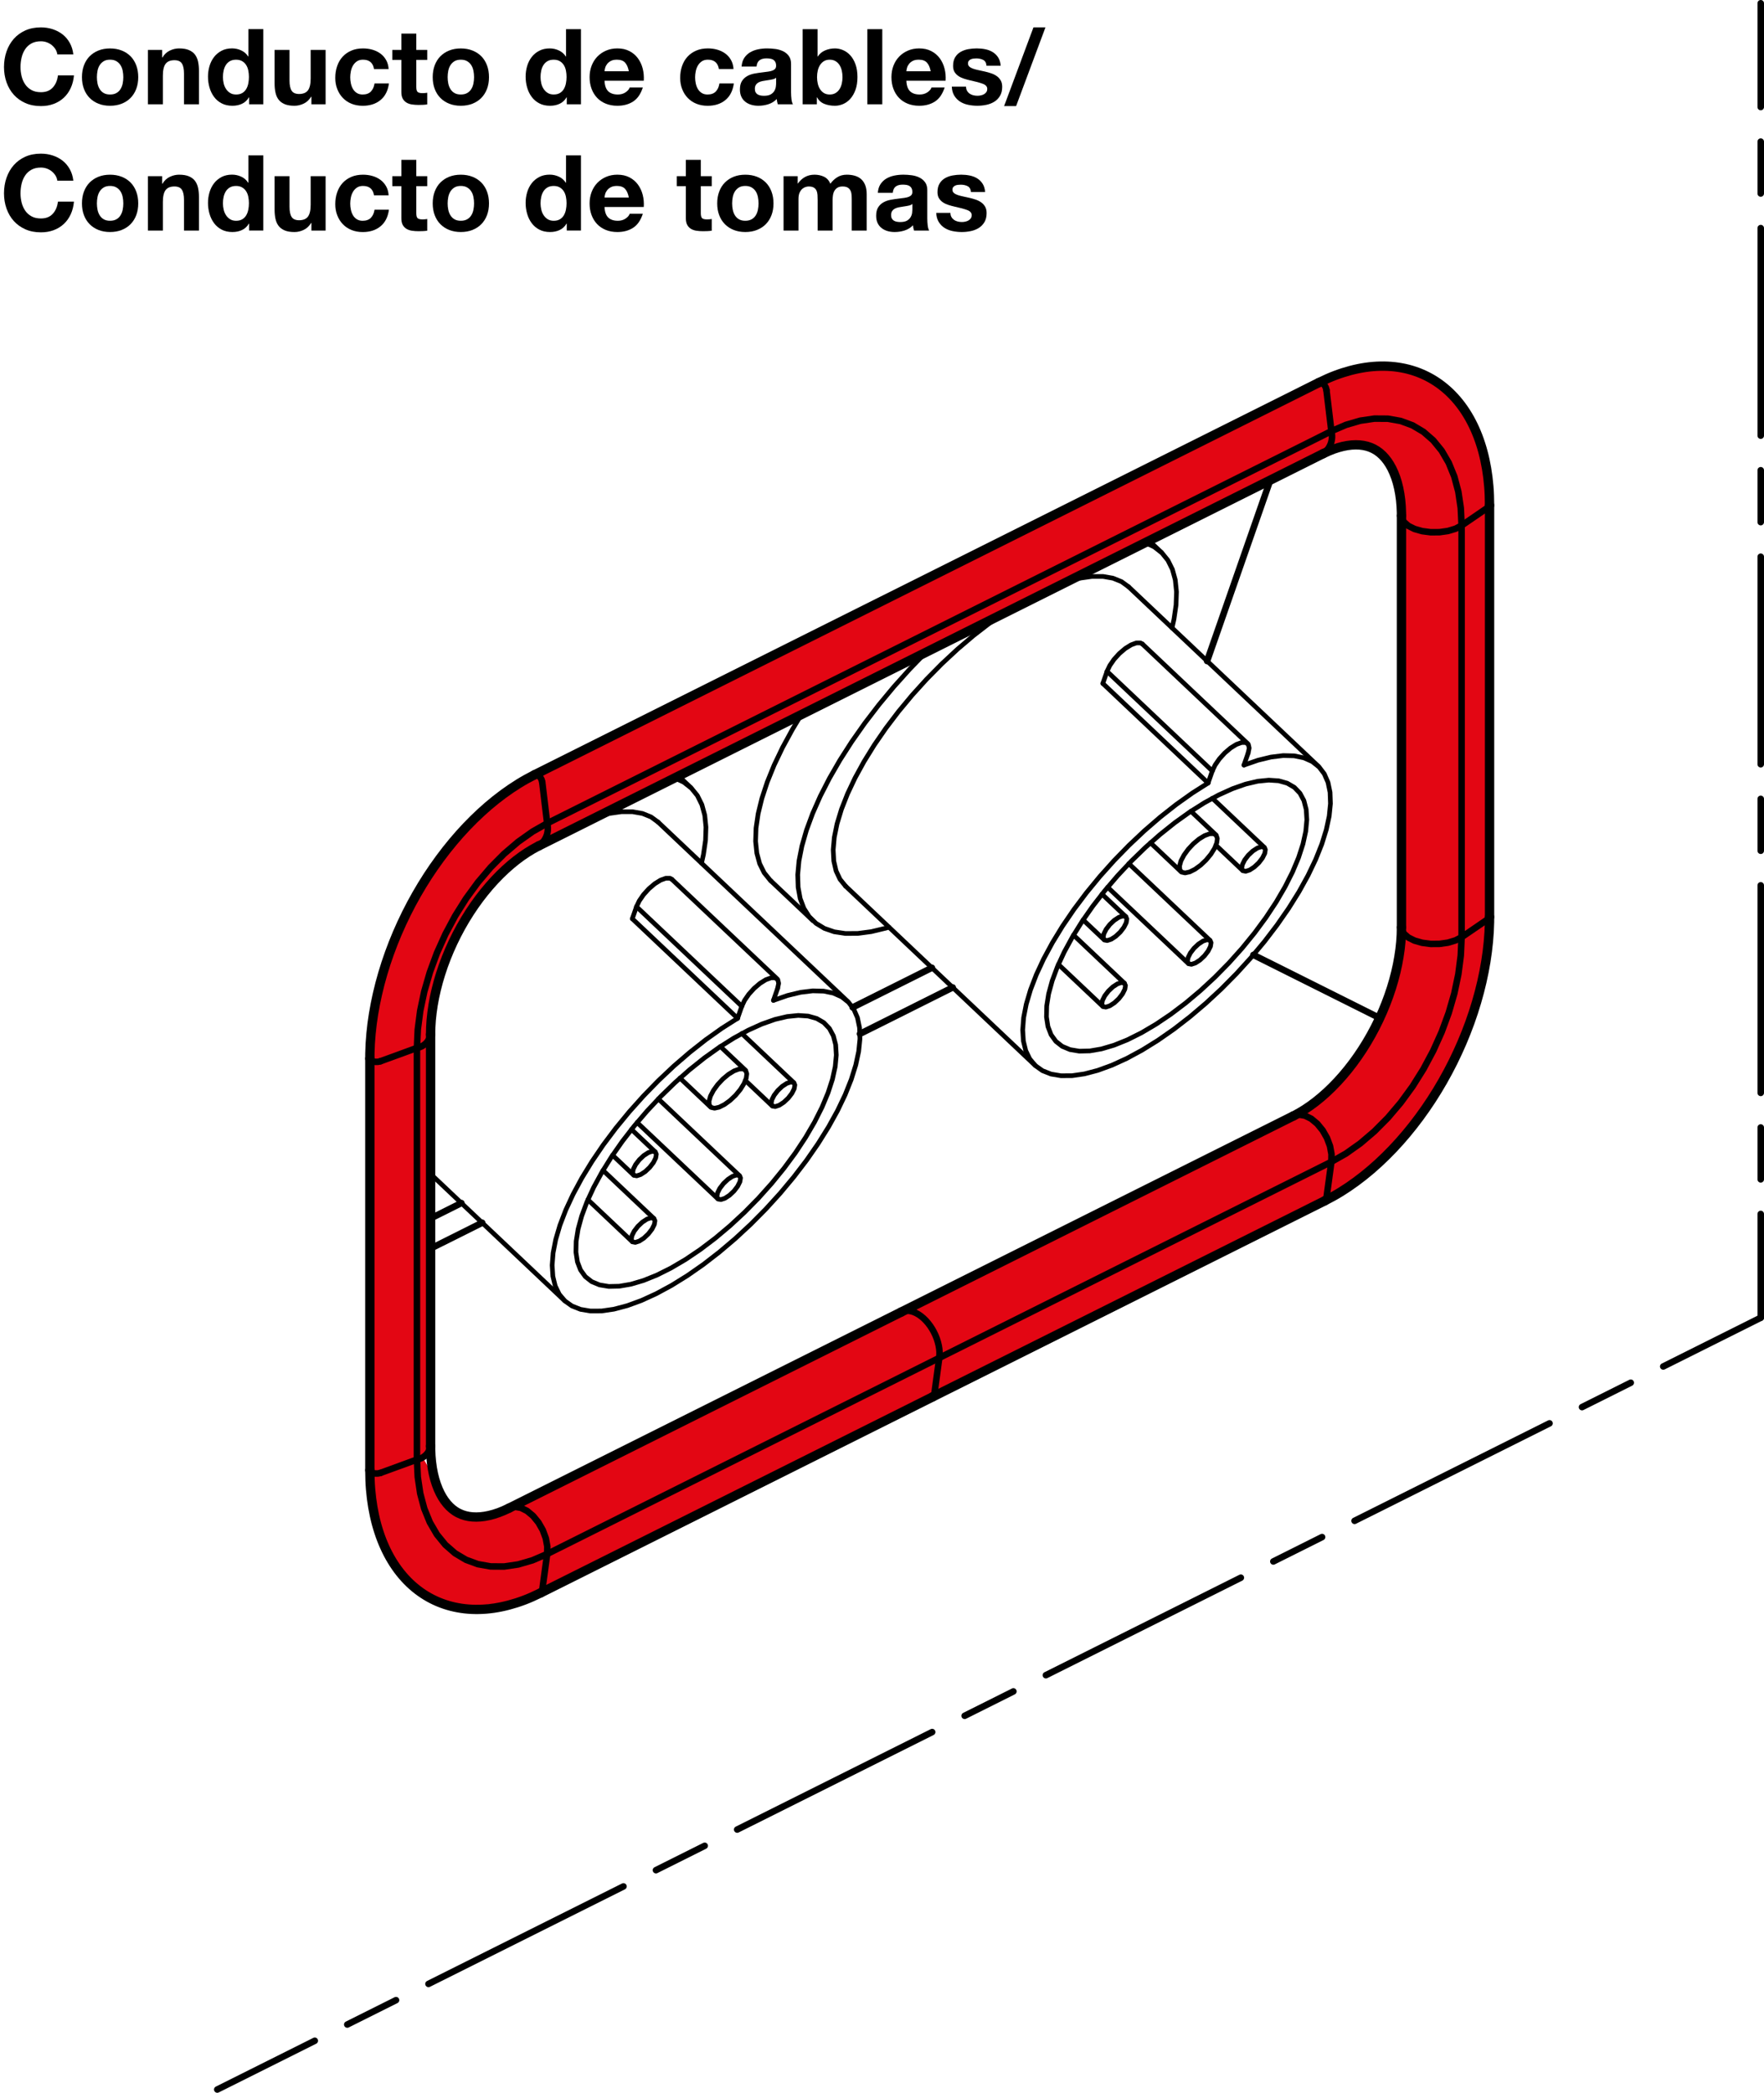 <?xml version="1.0" encoding="utf-8"?>
<!-- Generator: Adobe Illustrator 19.1.0, SVG Export Plug-In . SVG Version: 6.00 Build 0)  -->
<svg version="1.1" xmlns="http://www.w3.org/2000/svg" xmlns:xlink="http://www.w3.org/1999/xlink" x="0px" y="0px"
	 viewBox="0 0 134.133 159.12" enable-background="new 0 0 134.133 159.12" xml:space="preserve">
<g id="MD_x5F_5_x5F_COLOR_x5F_RT">
	<g id="LWPOLYLINE_41_">
		<polygon fill="#E30613" points="100.302,29.082 40.651,58.905 37.407,61.046 36.183,62.14 33.209,65.608 31.638,68.074 
			30.307,70.736 29.601,72.51 29.069,74.155 28.155,76.98 28.146,79.517 28.122,80.485 28.136,111.845 28.78,116.387 
			31.012,120.232 33.151,121.726 34.836,122.247 39.758,121.702 41.231,120.908 100.814,91.229 105.809,87.459 107.297,85.762 
			108.679,83.871 110.372,80.969 110.951,79.759 111.812,77.619 112.503,75.372 112.816,74.019 113.051,72.649 113.167,69.869 
			113.225,69.883 113.167,38.569 113.206,36.948 112.993,35.366 112.681,34.063 111.765,31.844 110.693,30.315 109.736,29.4 
			109.016,28.894 108.372,28.544 107.334,28.144 106.128,27.894 104.571,27.853 102.645,28.18 101.45,28.57 100.302,29.082 
			100.656,29.181 100.851,29.609 101.204,32.504 101.266,33.443 101.067,33.994 100.601,34.499 102.515,33.865 102.944,33.825 
			103.291,33.826 103.992,33.942 104.731,34.292 105.155,34.648 105.357,34.874 105.686,35.347 105.934,35.823 106.14,36.343 
			106.313,36.937 106.413,37.409 106.489,37.915 106.541,38.457 106.565,39.213 106.584,39.366 106.565,70.512 106.429,72.388 
			106.168,73.783 105.867,74.909 105.547,75.867 105.183,76.794 104.903,77.401 104.652,77.944 104.238,78.725 103.622,79.751 
			103.281,80.262 102.87,80.834 102.376,81.464 101.877,82.044 101.101,82.846 100.279,83.575 99.697,84.022 99.169,84.38 
			98.367,84.838 39.145,114.564 39.206,114.442 38.707,114.667 37.94,115.002 37.045,115.257 35.851,115.328 35.299,115.219 
			34.795,115.009 34.153,114.518 33.558,113.71 33.337,113.26 33.012,112.297 32.139,110.817 32.742,109.954 32.742,78.654 
			32.792,77.533 33.022,75.929 33.316,74.69 33.623,73.691 33.968,72.754 34.539,71.46 35.07,70.441 35.842,69.176 37.008,67.61 
			37.85,66.675 38.921,65.681 40.022,64.861 40.974,64.312 100.601,34.499 100.892,34.237 101.067,33.994 101.187,33.74 
			101.266,33.443 101.271,32.955 101.204,32.504 101.031,31.063 100.966,30.516 100.937,30.274 100.851,29.609 100.72,29.294 
			100.532,29.125 		"/>
	</g>
</g>
<g id="MD_x5F_1_x5F_050">
	<g id="SPLINE">
		
			<path fill="none" stroke="#000000" stroke-width="0.709" stroke-linecap="round" stroke-linejoin="round" stroke-miterlimit="10" d="
			M40.651,58.905c-0.208,0.108-0.417,0.216-0.624,0.331c-0.393,0.218-0.784,0.461-1.173,0.724c-0.388,0.263-0.774,0.546-1.154,0.848
			c-0.381,0.302-0.756,0.624-1.126,0.964c-0.37,0.34-0.733,0.697-1.089,1.071c-0.356,0.374-0.703,0.764-1.042,1.169
			c-0.339,0.405-0.668,0.824-0.987,1.256c-0.319,0.432-0.627,0.877-0.924,1.333c-0.296,0.456-0.581,0.923-0.853,1.399
			c-0.272,0.476-0.53,0.961-0.775,1.453c-0.244,0.492-0.475,0.991-0.69,1.494c-0.215,0.504-0.415,1.012-0.6,1.524
			c-0.184,0.511-0.353,1.025-0.504,1.54c-0.152,0.515-0.287,1.03-0.404,1.543c-0.118,0.514-0.218,1.026-0.301,1.534
			c-0.083,0.508-0.147,1.013-0.194,1.511c-0.047,0.499-0.077,0.992-0.086,1.476c-0.003,0.138-0.004,0.274-0.004,0.411"/>
	</g>
	<g id="SPLINE_1_">
		
			<path fill="none" stroke="#000000" stroke-width="0.709" stroke-linecap="round" stroke-linejoin="round" stroke-miterlimit="10" d="
			M32.742,78.654c0.002-0.182,0.005-0.364,0.012-0.55c0.014-0.359,0.047-0.731,0.095-1.11c0.048-0.38,0.112-0.767,0.191-1.159
			c0.08-0.393,0.176-0.791,0.287-1.19c0.112-0.401,0.239-0.803,0.381-1.204c0.143-0.402,0.3-0.803,0.471-1.199
			c0.172-0.397,0.357-0.79,0.555-1.177c0.198-0.386,0.409-0.766,0.631-1.136c0.222-0.37,0.455-0.73,0.697-1.079
			c0.242-0.348,0.493-0.684,0.752-1.005c0.258-0.321,0.523-0.627,0.794-0.918c0.269-0.289,0.544-0.562,0.822-0.818
			c0.276-0.254,0.555-0.49,0.835-0.708c0.278-0.216,0.556-0.413,0.832-0.59c0.261-0.168,0.52-0.317,0.773-0.448
			c0.033-0.017,0.065-0.033,0.098-0.05"/>
	</g>
	<g id="LINE">
		
			<line fill="none" stroke="#000000" stroke-width="0.709" stroke-linecap="round" stroke-linejoin="round" stroke-miterlimit="10" x1="28.122" y1="80.486" x2="28.122" y2="111.785"/>
	</g>
	<g id="LINE_1_">
		
			<line fill="none" stroke="#000000" stroke-width="0.709" stroke-linecap="round" stroke-linejoin="round" stroke-miterlimit="10" x1="32.742" y1="109.954" x2="32.742" y2="78.654"/>
	</g>
	<g id="LINE_2_">
		
			<line fill="none" stroke="#000000" stroke-width="0.709" stroke-linecap="round" stroke-linejoin="round" stroke-miterlimit="10" x1="100.282" y1="29.09" x2="40.651" y2="58.905"/>
	</g>
	<g id="LINE_3_">
		
			<line fill="none" stroke="#000000" stroke-width="0.709" stroke-linecap="round" stroke-linejoin="round" stroke-miterlimit="10" x1="40.97" y1="64.314" x2="100.601" y2="34.499"/>
	</g>
	<g id="SPLINE_2_">
		
			<path fill="none" stroke="#000000" stroke-width="0.709" stroke-linecap="round" stroke-linejoin="round" stroke-miterlimit="10" d="
			M28.122,111.785c0.003,0.252,0.006,0.504,0.015,0.752c0.017,0.472,0.057,0.932,0.113,1.381c0.057,0.45,0.131,0.888,0.223,1.313
			c0.092,0.425,0.203,0.836,0.332,1.232c0.128,0.396,0.274,0.776,0.438,1.14c0.163,0.363,0.343,0.709,0.541,1.037
			c0.196,0.327,0.409,0.635,0.638,0.924c0.228,0.287,0.471,0.555,0.729,0.802c0.257,0.246,0.528,0.47,0.812,0.673
			c0.283,0.202,0.579,0.382,0.887,0.539c0.307,0.157,0.625,0.291,0.953,0.401c0.328,0.111,0.665,0.198,1.011,0.261
			c0.346,0.064,0.7,0.104,1.061,0.12c0.362,0.016,0.73,0.009,1.103-0.022c0.375-0.031,0.754-0.086,1.137-0.165
			c0.385-0.079,0.772-0.182,1.162-0.307c0.391-0.125,0.784-0.273,1.176-0.447c0.217-0.096,0.435-0.201,0.652-0.306"/>
	</g>
	<g id="SPLINE_3_">
		
			<path fill="none" stroke="#000000" stroke-width="0.709" stroke-linecap="round" stroke-linejoin="round" stroke-miterlimit="10" d="
			M38.707,114.667c-0.136,0.065-0.272,0.131-0.406,0.189c-0.259,0.114-0.511,0.204-0.753,0.275c-0.242,0.072-0.475,0.125-0.695,0.16
			c-0.224,0.035-0.435,0.052-0.632,0.053c-0.205,0.001-0.395-0.015-0.572-0.044c-0.189-0.032-0.363-0.079-0.527-0.141
			c-0.181-0.069-0.35-0.155-0.512-0.262c-0.15-0.099-0.294-0.217-0.435-0.357c-0.128-0.128-0.253-0.275-0.373-0.443
			c-0.114-0.16-0.223-0.339-0.325-0.539c-0.108-0.212-0.209-0.447-0.298-0.704c-0.087-0.249-0.163-0.519-0.226-0.807
			c-0.062-0.284-0.112-0.586-0.147-0.904c-0.033-0.298-0.055-0.61-0.061-0.933c-0.002-0.085-0.002-0.171-0.003-0.257"/>
	</g>
	<g id="LINE_4_">
		
			<line fill="none" stroke="#000000" stroke-width="0.709" stroke-linecap="round" stroke-linejoin="round" stroke-miterlimit="10" x1="68.522" y1="99.76" x2="38.707" y2="114.667"/>
	</g>
	<g id="LINE_5_">
		
			<line fill="none" stroke="#000000" stroke-width="0.709" stroke-linecap="round" stroke-linejoin="round" stroke-miterlimit="10" x1="41.104" y1="121.116" x2="70.919" y2="106.208"/>
	</g>
	<g id="SPLINE_4_">
		
			<path fill="none" stroke="#000000" stroke-width="0.709" stroke-linecap="round" stroke-linejoin="round" stroke-miterlimit="10" d="
			M113.264,38.42c-0.003-0.252-0.006-0.504-0.015-0.752c-0.017-0.472-0.057-0.932-0.113-1.381c-0.057-0.45-0.131-0.888-0.223-1.313
			c-0.092-0.425-0.203-0.836-0.332-1.232c-0.128-0.396-0.274-0.776-0.438-1.14c-0.163-0.363-0.343-0.709-0.541-1.037
			c-0.196-0.327-0.409-0.635-0.638-0.924c-0.228-0.287-0.471-0.555-0.729-0.802c-0.257-0.246-0.528-0.47-0.812-0.673
			c-0.283-0.202-0.579-0.382-0.887-0.539c-0.307-0.157-0.625-0.291-0.953-0.401c-0.328-0.111-0.665-0.198-1.011-0.261
			c-0.346-0.064-0.7-0.104-1.061-0.12c-0.362-0.016-0.73-0.009-1.103,0.022c-0.375,0.031-0.754,0.086-1.137,0.165
			c-0.385,0.079-0.772,0.182-1.162,0.307c-0.391,0.125-0.784,0.273-1.176,0.447c-0.217,0.096-0.435,0.201-0.652,0.306"/>
	</g>
	<g id="SPLINE_5_">
		
			<path fill="none" stroke="#000000" stroke-width="0.709" stroke-linecap="round" stroke-linejoin="round" stroke-miterlimit="10" d="
			M100.601,34.499c0.136-0.065,0.272-0.131,0.406-0.189c0.259-0.114,0.511-0.204,0.753-0.275c0.243-0.072,0.475-0.125,0.695-0.16
			c0.224-0.035,0.435-0.052,0.632-0.053c0.205-0.001,0.395,0.015,0.572,0.044c0.189,0.032,0.363,0.079,0.527,0.141
			c0.181,0.069,0.35,0.155,0.512,0.262c0.15,0.099,0.294,0.217,0.435,0.357c0.128,0.128,0.253,0.275,0.373,0.443
			c0.114,0.16,0.223,0.339,0.325,0.539c0.108,0.212,0.209,0.447,0.298,0.704c0.087,0.249,0.163,0.519,0.226,0.807
			c0.062,0.284,0.112,0.586,0.147,0.904c0.033,0.298,0.055,0.61,0.061,0.933c0.002,0.085,0.002,0.171,0.003,0.257"/>
	</g>
	<g id="LINE_6_">
		
			<line fill="none" stroke="#000000" stroke-width="0.709" stroke-linecap="round" stroke-linejoin="round" stroke-miterlimit="10" x1="98.338" y1="84.852" x2="68.522" y2="99.76"/>
	</g>
	<g id="LINE_7_">
		
			<line fill="none" stroke="#000000" stroke-width="0.709" stroke-linecap="round" stroke-linejoin="round" stroke-miterlimit="10" x1="70.919" y1="106.208" x2="100.735" y2="91.3"/>
	</g>
	<g id="LINE_8_">
		
			<line fill="none" stroke="#000000" stroke-width="0.709" stroke-linecap="round" stroke-linejoin="round" stroke-miterlimit="10" x1="106.565" y1="39.213" x2="106.565" y2="70.512"/>
	</g>
	<g id="LINE_9_">
		
			<line fill="none" stroke="#000000" stroke-width="0.709" stroke-linecap="round" stroke-linejoin="round" stroke-miterlimit="10" x1="113.264" y1="69.72" x2="113.264" y2="38.42"/>
	</g>
	<g id="SPLINE_6_">
		
			<path fill="none" stroke="#000000" stroke-width="0.709" stroke-linecap="round" stroke-linejoin="round" stroke-miterlimit="10" d="
			M106.565,70.512c-0.002,0.182-0.005,0.364-0.012,0.55c-0.014,0.359-0.047,0.731-0.095,1.11c-0.048,0.38-0.112,0.767-0.191,1.159
			c-0.08,0.393-0.176,0.791-0.287,1.19c-0.112,0.401-0.239,0.803-0.381,1.204c-0.143,0.402-0.3,0.803-0.471,1.199
			c-0.172,0.397-0.357,0.79-0.555,1.177c-0.198,0.386-0.409,0.766-0.631,1.136c-0.222,0.37-0.455,0.73-0.697,1.079
			c-0.242,0.348-0.493,0.684-0.752,1.005c-0.258,0.321-0.523,0.627-0.794,0.918c-0.269,0.289-0.544,0.562-0.822,0.818
			c-0.276,0.254-0.555,0.49-0.835,0.708c-0.278,0.216-0.556,0.413-0.832,0.59c-0.261,0.168-0.52,0.317-0.773,0.448
			c-0.033,0.017-0.065,0.033-0.098,0.05"/>
	</g>
	<g id="SPLINE_7_">
		
			<path fill="none" stroke="#000000" stroke-width="0.709" stroke-linecap="round" stroke-linejoin="round" stroke-miterlimit="10" d="
			M100.735,91.3c0.208-0.108,0.417-0.216,0.624-0.331c0.393-0.218,0.784-0.461,1.173-0.724c0.388-0.263,0.774-0.546,1.154-0.848
			c0.381-0.302,0.756-0.624,1.126-0.964c0.37-0.34,0.733-0.697,1.089-1.071c0.356-0.374,0.703-0.764,1.042-1.169
			c0.339-0.405,0.668-0.824,0.987-1.256c0.319-0.432,0.627-0.877,0.924-1.333c0.296-0.456,0.581-0.923,0.853-1.399
			c0.272-0.476,0.53-0.961,0.775-1.453c0.244-0.492,0.475-0.991,0.69-1.494c0.215-0.504,0.415-1.012,0.6-1.524
			c0.184-0.511,0.353-1.025,0.504-1.54c0.152-0.515,0.287-1.03,0.404-1.543c0.118-0.514,0.218-1.026,0.301-1.534
			c0.083-0.508,0.147-1.013,0.194-1.511c0.047-0.499,0.077-0.992,0.086-1.476c0.003-0.138,0.004-0.274,0.004-0.411"/>
	</g>
</g>
<g id="MD_x5F_1_x5F_025">
	<g id="LINE_10_">
		
			<line fill="none" stroke="#000000" stroke-width="0.354" stroke-linecap="round" stroke-linejoin="round" stroke-miterlimit="10" x1="32.742" y1="89.258" x2="42.927" y2="98.891"/>
	</g>
	<g id="LINE_11_">
		
			<line fill="none" stroke="#000000" stroke-width="0.354" stroke-linecap="round" stroke-linejoin="round" stroke-miterlimit="10" x1="64.45" y1="76.133" x2="50.041" y2="62.506"/>
	</g>
	<g id="LINE_12_">
		
			<line fill="none" stroke="#000000" stroke-width="0.354" stroke-linecap="round" stroke-linejoin="round" stroke-miterlimit="10" x1="52.525" y1="59.88" x2="51.596" y2="59.001"/>
	</g>
	<g id="LINE_13_">
		
			<line fill="none" stroke="#000000" stroke-width="0.354" stroke-linecap="round" stroke-linejoin="round" stroke-miterlimit="10" x1="59.092" y1="74.425" x2="51.087" y2="66.855"/>
	</g>
	<g id="LINE_14_">
		
			<line fill="none" stroke="#000000" stroke-width="0.354" stroke-linecap="round" stroke-linejoin="round" stroke-miterlimit="10" x1="46.581" y1="87.832" x2="48.18" y2="89.344"/>
	</g>
	<g id="LINE_15_">
		
			<line fill="none" stroke="#000000" stroke-width="0.354" stroke-linecap="round" stroke-linejoin="round" stroke-miterlimit="10" x1="49.836" y1="87.593" x2="48.017" y2="85.873"/>
	</g>
	<g id="LINE_16_">
		
			<line fill="none" stroke="#000000" stroke-width="0.354" stroke-linecap="round" stroke-linejoin="round" stroke-miterlimit="10" x1="51.705" y1="81.969" x2="54.023" y2="84.161"/>
	</g>
	<g id="LINE_17_">
		
			<line fill="none" stroke="#000000" stroke-width="0.354" stroke-linecap="round" stroke-linejoin="round" stroke-miterlimit="10" x1="56.672" y1="81.36" x2="54.778" y2="79.569"/>
	</g>
	<g id="LINE_18_">
		
			<line fill="none" stroke="#000000" stroke-width="0.354" stroke-linecap="round" stroke-linejoin="round" stroke-miterlimit="10" x1="44.703" y1="91.216" x2="48.074" y2="94.404"/>
	</g>
	<g id="LINE_19_">
		
			<line fill="none" stroke="#000000" stroke-width="0.354" stroke-linecap="round" stroke-linejoin="round" stroke-miterlimit="10" x1="49.73" y1="92.654" x2="45.852" y2="88.986"/>
	</g>
	<g id="LINE_20_">
		
			<line fill="none" stroke="#000000" stroke-width="0.354" stroke-linecap="round" stroke-linejoin="round" stroke-miterlimit="10" x1="56.681" y1="82.157" x2="58.712" y2="84.078"/>
	</g>
	<g id="LINE_21_">
		
			<line fill="none" stroke="#000000" stroke-width="0.354" stroke-linecap="round" stroke-linejoin="round" stroke-miterlimit="10" x1="60.368" y1="82.327" x2="56.409" y2="78.582"/>
	</g>
	<g id="LINE_22_">
		
			<line fill="none" stroke="#000000" stroke-width="0.354" stroke-linecap="round" stroke-linejoin="round" stroke-miterlimit="10" x1="48.447" y1="85.346" x2="54.584" y2="91.149"/>
	</g>
	<g id="LINE_23_">
		
			<line fill="none" stroke="#000000" stroke-width="0.354" stroke-linecap="round" stroke-linejoin="round" stroke-miterlimit="10" x1="56.239" y1="89.399" x2="50.059" y2="83.554"/>
	</g>
	<g id="LINE_24_">
		
			<line fill="none" stroke="#000000" stroke-width="0.354" stroke-linecap="round" stroke-linejoin="round" stroke-miterlimit="10" x1="64.297" y1="67.374" x2="78.706" y2="81.001"/>
	</g>
	<g id="LINE_25_">
		
			<line fill="none" stroke="#000000" stroke-width="0.354" stroke-linecap="round" stroke-linejoin="round" stroke-miterlimit="10" x1="100.229" y1="58.244" x2="85.82" y2="44.617"/>
	</g>
	<g id="LINE_26_">
		
			<line fill="none" stroke="#000000" stroke-width="0.354" stroke-linecap="round" stroke-linejoin="round" stroke-miterlimit="10" x1="58.612" y1="66.971" x2="61.814" y2="70"/>
	</g>
	<g id="LINE_27_">
		
			<line fill="none" stroke="#000000" stroke-width="0.354" stroke-linecap="round" stroke-linejoin="round" stroke-miterlimit="10" x1="88.303" y1="41.991" x2="87.374" y2="41.112"/>
	</g>
	<g id="LINE_28_">
		
			<line fill="none" stroke="#000000" stroke-width="0.354" stroke-linecap="round" stroke-linejoin="round" stroke-miterlimit="10" x1="94.871" y1="56.536" x2="86.866" y2="48.965"/>
	</g>
	<g id="LINE_29_">
		
			<line fill="none" stroke="#000000" stroke-width="0.354" stroke-linecap="round" stroke-linejoin="round" stroke-miterlimit="10" x1="82.36" y1="69.943" x2="83.959" y2="71.454"/>
	</g>
	<g id="LINE_30_">
		
			<line fill="none" stroke="#000000" stroke-width="0.354" stroke-linecap="round" stroke-linejoin="round" stroke-miterlimit="10" x1="85.614" y1="69.704" x2="83.796" y2="67.984"/>
	</g>
	<g id="LINE_31_">
		
			<line fill="none" stroke="#000000" stroke-width="0.354" stroke-linecap="round" stroke-linejoin="round" stroke-miterlimit="10" x1="87.483" y1="64.08" x2="89.801" y2="66.272"/>
	</g>
	<g id="LINE_32_">
		
			<line fill="none" stroke="#000000" stroke-width="0.354" stroke-linecap="round" stroke-linejoin="round" stroke-miterlimit="10" x1="92.45" y1="63.471" x2="90.557" y2="61.68"/>
	</g>
	<g id="LINE_33_">
		
			<line fill="none" stroke="#000000" stroke-width="0.354" stroke-linecap="round" stroke-linejoin="round" stroke-miterlimit="10" x1="80.481" y1="73.326" x2="83.853" y2="76.515"/>
	</g>
	<g id="LINE_34_">
		
			<line fill="none" stroke="#000000" stroke-width="0.354" stroke-linecap="round" stroke-linejoin="round" stroke-miterlimit="10" x1="85.508" y1="74.764" x2="81.631" y2="71.097"/>
	</g>
	<g id="LINE_35_">
		
			<line fill="none" stroke="#000000" stroke-width="0.354" stroke-linecap="round" stroke-linejoin="round" stroke-miterlimit="10" x1="92.46" y1="64.267" x2="94.491" y2="66.188"/>
	</g>
	<g id="LINE_36_">
		
			<line fill="none" stroke="#000000" stroke-width="0.354" stroke-linecap="round" stroke-linejoin="round" stroke-miterlimit="10" x1="96.146" y1="64.438" x2="92.187" y2="60.693"/>
	</g>
	<g id="LINE_37_">
		
			<line fill="none" stroke="#000000" stroke-width="0.354" stroke-linecap="round" stroke-linejoin="round" stroke-miterlimit="10" x1="84.226" y1="67.457" x2="90.362" y2="73.26"/>
	</g>
	<g id="LINE_38_">
		
			<line fill="none" stroke="#000000" stroke-width="0.354" stroke-linecap="round" stroke-linejoin="round" stroke-miterlimit="10" x1="92.018" y1="71.51" x2="85.837" y2="65.664"/>
	</g>
	<g id="LWPOLYLINE">
		
			<polyline fill="none" stroke="#000000" stroke-width="0.354" stroke-linecap="round" stroke-linejoin="round" stroke-miterlimit="10" points="
			60.934,54.332 60.254,55.46 59.505,56.834 58.865,58.173 58.34,59.467 57.933,60.704 57.648,61.872 57.488,62.963 57.455,63.965 
			57.548,64.871 57.767,65.673 58.11,66.362 58.573,66.934 58.612,66.971 		"/>
	</g>
	<g id="LINE_42_">
		
			<line fill="none" stroke="#000000" stroke-width="0.354" stroke-linecap="round" stroke-linejoin="round" stroke-miterlimit="10" x1="48.08" y1="69.854" x2="56.085" y2="77.425"/>
	</g>
	<g id="LWPOLYLINE_1_">
		
			<polyline fill="none" stroke="#000000" stroke-width="0.354" stroke-linecap="round" stroke-linejoin="round" stroke-miterlimit="10" points="
			56.085,77.425 54.882,78.189 53.665,79.054 52.45,80.011 51.247,81.048 50.071,82.156 48.935,83.322 47.849,84.533 46.827,85.776 
			45.879,87.038 45.016,88.306 44.246,89.564 43.579,90.801 43.021,92.001 42.578,93.154 42.256,94.245 42.058,95.263 
			41.985,96.198 42.039,97.038 42.219,97.775 42.523,98.402 42.948,98.91 43.49,99.295 44.141,99.553 44.896,99.68 45.746,99.676 
			46.683,99.54 47.694,99.273 48.771,98.88 49.901,98.363 51.072,97.729 52.271,96.985 53.486,96.138 54.703,95.197 55.909,94.174 
			57.091,93.078 58.236,91.922 59.331,90.719 60.366,89.48 61.329,88.221 62.208,86.953 62.996,85.692 63.683,84.451 64.262,83.242 
			64.726,82.08 65.071,80.976 65.293,79.944 65.389,78.993 65.358,78.134 65.201,77.377 64.92,76.73 64.517,76.199 63.997,75.791 
			63.365,75.509 62.629,75.358 61.796,75.337 60.875,75.449 59.876,75.691 58.811,76.062 		"/>
	</g>
	<g id="LWPOLYLINE_2_">
		
			<polyline fill="none" stroke="#000000" stroke-width="0.354" stroke-linecap="round" stroke-linejoin="round" stroke-miterlimit="10" points="
			50.041,62.506 49.505,62.115 48.853,61.851 48.097,61.718 47.244,61.719 46.304,61.853 45.475,62.061 		"/>
	</g>
	<g id="LINE_43_">
		
			<line fill="none" stroke="#000000" stroke-width="0.354" stroke-linecap="round" stroke-linejoin="round" stroke-miterlimit="10" x1="56.085" y1="77.425" x2="56.405" y2="76.507"/>
	</g>
	<g id="LWPOLYLINE_3_">
		
			<polyline fill="none" stroke="#000000" stroke-width="0.354" stroke-linecap="round" stroke-linejoin="round" stroke-miterlimit="10" points="
			56.405,76.507 56.616,76.061 56.939,75.592 57.344,75.146 57.79,74.766 58.234,74.49 58.632,74.345 58.946,74.345 59.144,74.49 
			59.208,74.765 59.131,75.144 		"/>
	</g>
	<g id="LINE_44_">
		
			<line fill="none" stroke="#000000" stroke-width="0.354" stroke-linecap="round" stroke-linejoin="round" stroke-miterlimit="10" x1="59.131" y1="75.144" x2="58.811" y2="76.062"/>
	</g>
	<g id="LWPOLYLINE_4_">
		
			<polyline fill="none" stroke="#000000" stroke-width="0.354" stroke-linecap="round" stroke-linejoin="round" stroke-miterlimit="10" points="
			56.894,78.33 55.805,78.924 54.688,79.63 53.558,80.438 52.43,81.339 51.319,82.321 50.238,83.37 49.203,84.473 48.225,85.615 
			47.319,86.783 46.496,87.96 45.767,89.131 45.141,90.28 44.627,91.394 44.231,92.458 43.958,93.456 43.811,94.378 43.794,95.209 
			43.906,95.941 44.145,96.562 44.508,97.066 44.991,97.445 45.588,97.694 46.29,97.811 47.089,97.794 47.974,97.642 48.933,97.358 
			49.954,96.946 51.024,96.411 52.129,95.761 53.254,95.002 54.384,94.146 55.506,93.203 56.604,92.186 57.664,91.109 
			58.672,89.984 59.615,88.827 60.481,87.653 61.258,86.477 61.937,85.315 62.508,84.181 62.964,83.091 63.299,82.058 
			63.509,81.097 63.591,80.219 63.544,79.436 63.368,78.758 63.066,78.195 62.642,77.753 62.102,77.438 61.451,77.255 
			60.699,77.205 59.856,77.29 58.933,77.507 57.941,77.856 56.894,78.33 		"/>
	</g>
	<g id="LWPOLYLINE_5_">
		
			<polyline fill="none" stroke="#000000" stroke-width="0.354" stroke-linecap="round" stroke-linejoin="round" stroke-miterlimit="10" points="
			53.343,65.629 53.488,64.979 53.648,63.889 53.681,62.886 53.588,61.98 53.369,61.179 53.027,60.489 52.563,59.917 51.983,59.468 
			51.301,59.149 		"/>
	</g>
	<g id="LWPOLYLINE_6_">
		
			<polyline fill="none" stroke="#000000" stroke-width="0.354" stroke-linecap="round" stroke-linejoin="round" stroke-miterlimit="10" points="
			48.4,68.937 48.611,68.49 48.934,68.021 49.339,67.575 49.785,67.195 50.229,66.919 50.627,66.774 50.941,66.774 51.087,66.855 		
			"/>
	</g>
	<g id="LINE_45_">
		
			<line fill="none" stroke="#000000" stroke-width="0.354" stroke-linecap="round" stroke-linejoin="round" stroke-miterlimit="10" x1="48.08" y1="69.854" x2="48.4" y2="68.937"/>
	</g>
	<g id="LWPOLYLINE_7_">
		
			<polyline fill="none" stroke="#000000" stroke-width="0.354" stroke-linecap="round" stroke-linejoin="round" stroke-miterlimit="10" points="
			49.299,87.634 49.603,87.534 49.816,87.577 49.906,87.755 49.86,88.042 49.683,88.394 49.404,88.757 49.065,89.077 48.717,89.303 
			48.413,89.403 48.2,89.36 48.109,89.181 48.156,88.894 48.332,88.543 48.612,88.179 48.951,87.86 49.299,87.634 		"/>
	</g>
	<g id="LWPOLYLINE_8_">
		
			<polyline fill="none" stroke="#000000" stroke-width="0.354" stroke-linecap="round" stroke-linejoin="round" stroke-miterlimit="10" points="
			55.813,81.425 56.194,81.284 56.5,81.273 56.704,81.395 56.786,81.638 56.741,81.981 56.572,82.393 56.295,82.838 55.933,83.276 
			55.519,83.668 55.089,83.98 54.683,84.183 54.336,84.26 54.078,84.203 53.934,84.019 53.915,83.722 54.023,83.34 54.249,82.907 
			54.572,82.461 54.965,82.041 55.391,81.685 55.813,81.425 		"/>
	</g>
	<g id="LWPOLYLINE_9_">
		
			<polyline fill="none" stroke="#000000" stroke-width="0.354" stroke-linecap="round" stroke-linejoin="round" stroke-miterlimit="10" points="
			49.193,92.694 49.497,92.595 49.71,92.637 49.801,92.816 49.754,93.103 49.578,93.455 49.298,93.818 48.959,94.137 48.611,94.364 
			48.307,94.463 48.094,94.42 48.004,94.242 48.05,93.955 48.227,93.603 48.506,93.24 48.845,92.921 49.193,92.694 		"/>
	</g>
	<g id="LWPOLYLINE_10_">
		
			<polyline fill="none" stroke="#000000" stroke-width="0.354" stroke-linecap="round" stroke-linejoin="round" stroke-miterlimit="10" points="
			59.832,82.368 60.135,82.268 60.349,82.311 60.439,82.489 60.392,82.776 60.216,83.128 59.937,83.491 59.597,83.81 59.249,84.037 
			58.945,84.136 58.732,84.094 58.642,83.915 58.688,83.628 58.865,83.276 59.144,82.913 59.483,82.594 59.832,82.368 		"/>
	</g>
	<g id="LWPOLYLINE_11_">
		
			<polyline fill="none" stroke="#000000" stroke-width="0.354" stroke-linecap="round" stroke-linejoin="round" stroke-miterlimit="10" points="
			55.703,89.439 56.007,89.34 56.22,89.383 56.31,89.561 56.263,89.848 56.087,90.2 55.808,90.563 55.468,90.882 55.12,91.109 
			54.816,91.208 54.603,91.166 54.513,90.987 54.559,90.7 54.736,90.348 55.015,89.985 55.355,89.666 55.703,89.439 		"/>
	</g>
	<g id="LWPOLYLINE_12_">
		
			<polyline fill="none" stroke="#000000" stroke-width="0.354" stroke-linecap="round" stroke-linejoin="round" stroke-miterlimit="10" points="
			91.863,59.535 90.66,60.3 89.444,61.165 88.228,62.121 87.026,63.159 85.85,64.267 84.713,65.433 83.628,66.644 82.606,67.887 
			81.658,69.149 80.794,70.416 80.025,71.675 79.357,72.911 78.799,74.112 78.357,75.264 78.035,76.356 77.836,77.374 
			77.764,78.308 77.818,79.149 77.998,79.886 78.302,80.513 78.727,81.021 79.268,81.406 79.92,81.664 80.675,81.791 81.525,81.786 
			82.461,81.65 83.473,81.384 84.55,80.991 85.68,80.474 86.851,79.84 88.05,79.096 89.265,78.249 90.481,77.308 91.687,76.285 
			92.869,75.189 94.014,74.033 95.11,72.829 96.145,71.591 97.107,70.331 97.987,69.064 98.775,67.803 99.461,66.561 100.04,65.353 
			100.505,64.191 100.849,63.087 101.071,62.054 101.167,61.104 101.137,60.245 100.98,59.488 100.698,58.84 100.296,58.31 
			99.775,57.901 99.144,57.62 98.407,57.468 97.574,57.448 96.653,57.56 95.655,57.802 94.589,58.172 		"/>
	</g>
	<g id="LINE_49_">
		
			<line fill="none" stroke="#000000" stroke-width="0.354" stroke-linecap="round" stroke-linejoin="round" stroke-miterlimit="10" x1="83.858" y1="51.965" x2="91.863" y2="59.535"/>
	</g>
	<g id="LWPOLYLINE_13_">
		
			<polyline fill="none" stroke="#000000" stroke-width="0.354" stroke-linecap="round" stroke-linejoin="round" stroke-miterlimit="10" points="
			76.242,46.678 75.239,47.386 74.014,48.334 72.801,49.366 71.613,50.471 70.463,51.636 69.363,52.849 68.325,54.097 
			67.362,55.365 66.482,56.64 65.697,57.908 65.014,59.155 64.441,60.368 63.984,61.532 63.649,62.636 63.439,63.668 63.356,64.615 
			63.401,65.467 63.574,66.216 63.873,66.853 64.294,67.371 		"/>
	</g>
	<g id="LWPOLYLINE_14_">
		
			<polyline fill="none" stroke="#000000" stroke-width="0.354" stroke-linecap="round" stroke-linejoin="round" stroke-miterlimit="10" points="
			85.82,44.617 85.283,44.226 84.632,43.962 83.876,43.829 83.023,43.83 82.083,43.964 81.254,44.172 		"/>
	</g>
	<g id="LINE_50_">
		
			<line fill="none" stroke="#000000" stroke-width="0.354" stroke-linecap="round" stroke-linejoin="round" stroke-miterlimit="10" x1="91.863" y1="59.535" x2="92.183" y2="58.618"/>
	</g>
	<g id="LWPOLYLINE_15_">
		
			<polyline fill="none" stroke="#000000" stroke-width="0.354" stroke-linecap="round" stroke-linejoin="round" stroke-miterlimit="10" points="
			92.183,58.618 92.394,58.172 92.718,57.703 93.122,57.257 93.568,56.877 94.012,56.601 94.411,56.456 94.725,56.456 94.923,56.6 
			94.987,56.876 94.909,57.255 		"/>
	</g>
	<g id="LINE_51_">
		
			<line fill="none" stroke="#000000" stroke-width="0.354" stroke-linecap="round" stroke-linejoin="round" stroke-miterlimit="10" x1="94.909" y1="57.255" x2="94.589" y2="58.172"/>
	</g>
	<g id="LWPOLYLINE_16_">
		
			<polyline fill="none" stroke="#000000" stroke-width="0.354" stroke-linecap="round" stroke-linejoin="round" stroke-miterlimit="10" points="
			92.672,60.441 91.583,61.035 90.467,61.741 89.337,62.549 88.209,63.45 87.097,64.431 86.017,65.48 84.981,66.583 84.004,67.726 
			83.098,68.893 82.275,70.07 81.546,71.241 80.92,72.391 80.405,73.505 80.009,74.568 79.736,75.567 79.59,76.488 79.572,77.32 
			79.684,78.051 79.923,78.673 80.287,79.177 80.77,79.556 81.367,79.805 82.069,79.922 82.868,79.904 83.752,79.753 84.711,79.469 
			85.733,79.057 86.803,78.522 87.907,77.871 89.032,77.113 90.163,76.257 91.284,75.314 92.382,74.297 93.442,73.219 94.45,72.095 
			95.393,70.938 96.259,69.764 97.037,68.588 97.715,67.426 98.286,66.292 98.743,65.202 99.078,64.169 99.288,63.207 99.37,62.329 
			99.322,61.547 99.147,60.869 98.845,60.306 98.421,59.864 97.88,59.549 97.23,59.365 96.478,59.316 95.635,59.4 94.711,59.618 
			93.719,59.967 92.672,60.441 		"/>
	</g>
	<g id="LWPOLYLINE_17_">
		
			<polyline fill="none" stroke="#000000" stroke-width="0.354" stroke-linecap="round" stroke-linejoin="round" stroke-miterlimit="10" points="
			70.416,49.591 69.176,50.872 67.97,52.214 66.827,53.589 65.756,54.985 64.767,56.391 63.868,57.793 63.068,59.179 62.373,60.537 
			61.79,61.855 61.323,63.121 60.977,64.325 60.754,65.456 60.658,66.504 60.688,67.459 60.844,68.314 61.125,69.06 61.528,69.692 
			62.051,70.203 62.688,70.589 63.433,70.847 64.281,70.975 65.223,70.97 66.252,70.835 67.358,70.569 67.599,70.496 		"/>
	</g>
	<g id="LWPOLYLINE_18_">
		
			<polyline fill="none" stroke="#000000" stroke-width="0.354" stroke-linecap="round" stroke-linejoin="round" stroke-miterlimit="10" points="
			89.122,47.739 89.267,47.09 89.426,45.999 89.46,44.997 89.367,44.091 89.148,43.29 88.805,42.6 88.342,42.028 87.762,41.579 
			87.079,41.26 		"/>
	</g>
	<g id="LWPOLYLINE_19_">
		
			<polyline fill="none" stroke="#000000" stroke-width="0.354" stroke-linecap="round" stroke-linejoin="round" stroke-miterlimit="10" points="
			84.178,51.047 84.389,50.601 84.713,50.132 85.117,49.686 85.564,49.306 86.008,49.03 86.406,48.885 86.72,48.885 86.866,48.965 
					"/>
	</g>
	<g id="LINE_52_">
		
			<line fill="none" stroke="#000000" stroke-width="0.354" stroke-linecap="round" stroke-linejoin="round" stroke-miterlimit="10" x1="83.858" y1="51.965" x2="84.178" y2="51.047"/>
	</g>
	<g id="LWPOLYLINE_20_">
		
			<polyline fill="none" stroke="#000000" stroke-width="0.354" stroke-linecap="round" stroke-linejoin="round" stroke-miterlimit="10" points="
			85.078,69.744 84.73,69.971 84.39,70.29 84.111,70.653 83.935,71.005 83.888,71.292 83.978,71.471 84.191,71.513 84.495,71.414 
			84.843,71.187 85.183,70.868 85.462,70.505 85.638,70.153 85.685,69.866 85.595,69.688 85.382,69.645 85.078,69.744 		"/>
	</g>
	<g id="LWPOLYLINE_21_">
		
			<polyline fill="none" stroke="#000000" stroke-width="0.354" stroke-linecap="round" stroke-linejoin="round" stroke-miterlimit="10" points="
			91.592,63.536 91.169,63.796 90.743,64.152 90.351,64.572 90.027,65.018 89.801,65.451 89.693,65.833 89.712,66.129 
			89.857,66.314 90.114,66.37 90.462,66.294 90.868,66.091 91.297,65.779 91.711,65.387 92.073,64.949 92.351,64.504 92.52,64.092 
			92.565,63.749 92.482,63.506 92.279,63.384 91.973,63.394 91.592,63.536 		"/>
	</g>
	<g id="LWPOLYLINE_22_">
		
			<polyline fill="none" stroke="#000000" stroke-width="0.354" stroke-linecap="round" stroke-linejoin="round" stroke-miterlimit="10" points="
			84.972,74.805 84.624,75.031 84.284,75.351 84.005,75.714 83.829,76.065 83.782,76.353 83.872,76.531 84.085,76.574 
			84.389,76.474 84.737,76.248 85.077,75.929 85.356,75.565 85.532,75.214 85.579,74.927 85.489,74.748 85.276,74.705 
			84.972,74.805 		"/>
	</g>
	<g id="LWPOLYLINE_23_">
		
			<polyline fill="none" stroke="#000000" stroke-width="0.354" stroke-linecap="round" stroke-linejoin="round" stroke-miterlimit="10" points="
			95.61,64.478 95.262,64.705 94.922,65.024 94.643,65.387 94.467,65.739 94.42,66.026 94.51,66.204 94.723,66.247 95.027,66.148 
			95.375,65.921 95.715,65.602 95.994,65.239 96.171,64.887 96.217,64.6 96.127,64.422 95.914,64.379 95.61,64.478 		"/>
	</g>
	<g id="LWPOLYLINE_24_">
		
			<polyline fill="none" stroke="#000000" stroke-width="0.354" stroke-linecap="round" stroke-linejoin="round" stroke-miterlimit="10" points="
			91.481,71.55 91.133,71.777 90.793,72.096 90.514,72.459 90.338,72.811 90.291,73.098 90.381,73.276 90.595,73.319 90.898,73.22 
			91.247,72.993 91.586,72.674 91.865,72.311 92.042,71.959 92.088,71.672 91.998,71.493 91.785,71.451 91.481,71.55 		"/>
	</g>
	<g id="LINE_69_">
		
			<line fill="none" stroke="#000000" stroke-width="0.354" stroke-linecap="round" stroke-linejoin="round" stroke-miterlimit="10" x1="48.4" y1="68.937" x2="56.405" y2="76.507"/>
	</g>
	<g id="LINE_70_">
		
			<line fill="none" stroke="#000000" stroke-width="0.354" stroke-linecap="round" stroke-linejoin="round" stroke-miterlimit="10" x1="84.178" y1="51.047" x2="92.183" y2="58.618"/>
	</g>
</g>
<g id="MD_x5F_1_x5F_035">
	<g id="LINE_39_">
		
			<line fill="none" stroke="#000000" stroke-width="0.496" stroke-linecap="round" stroke-linejoin="round" stroke-miterlimit="10" x1="32.742" y1="92.641" x2="35.082" y2="91.471"/>
	</g>
	<g id="LINE_40_">
		
			<line fill="none" stroke="#000000" stroke-width="0.496" stroke-linecap="round" stroke-linejoin="round" stroke-miterlimit="10" x1="64.836" y1="76.594" x2="70.861" y2="73.582"/>
	</g>
	<g id="LINE_41_">
		
			<line fill="none" stroke="#000000" stroke-width="0.496" stroke-linecap="round" stroke-linejoin="round" stroke-miterlimit="10" x1="91.787" y1="50.261" x2="96.589" y2="36.505"/>
	</g>
	<g id="LINE_46_">
		
			<line fill="none" stroke="#000000" stroke-width="0.496" stroke-linecap="round" stroke-linejoin="round" stroke-miterlimit="10" x1="32.742" y1="94.929" x2="36.665" y2="92.968"/>
	</g>
	<g id="LINE_47_">
		
			<line fill="none" stroke="#000000" stroke-width="0.496" stroke-linecap="round" stroke-linejoin="round" stroke-miterlimit="10" x1="65.391" y1="78.605" x2="72.443" y2="75.078"/>
	</g>
	<g id="LINE_48_">
		
			<line fill="none" stroke="#000000" stroke-width="0.496" stroke-linecap="round" stroke-linejoin="round" stroke-miterlimit="10" x1="104.903" y1="77.401" x2="95.306" y2="72.603"/>
	</g>
	<g id="LWPOLYLINE_25_">
		
			<polyline fill="none" stroke="#000000" stroke-width="0.496" stroke-linecap="round" stroke-linejoin="round" stroke-miterlimit="10" points="
			40.652,58.905 40.692,58.89 40.823,58.897 40.962,58.974 41.089,59.109 41.183,59.282 41.231,59.467 		"/>
	</g>
	<g id="LWPOLYLINE_26_">
		
			<polyline fill="none" stroke="#000000" stroke-width="0.496" stroke-linecap="round" stroke-linejoin="round" stroke-miterlimit="10" points="
			28.122,80.485 28.136,80.545 28.219,80.635 28.365,80.702 28.55,80.736 28.747,80.731 28.926,80.69 		"/>
	</g>
	<g id="LINE_55_">
		
			<line fill="none" stroke="#000000" stroke-width="0.496" stroke-linecap="round" stroke-linejoin="round" stroke-miterlimit="10" x1="41.231" y1="59.467" x2="41.606" y2="62.598"/>
	</g>
	<g id="LWPOLYLINE_27_">
		
			<polyline fill="none" stroke="#000000" stroke-width="0.496" stroke-linecap="round" stroke-linejoin="round" stroke-miterlimit="10" points="
			31.704,79.676 31.767,78.287 31.953,76.853 32.26,75.392 32.685,73.924 33.222,72.465 33.865,71.034 34.604,69.65 35.432,68.33 
			36.338,67.09 37.31,65.947 38.336,64.913 39.403,64.003 40.497,63.228 41.606,62.598 		"/>
	</g>
	<g id="LINE_56_">
		
			<line fill="none" stroke="#000000" stroke-width="0.496" stroke-linecap="round" stroke-linejoin="round" stroke-miterlimit="10" x1="28.926" y1="80.69" x2="31.704" y2="79.676"/>
	</g>
	<g id="ARC">
		
			<path fill="none" stroke="#000000" stroke-width="0.496" stroke-linecap="round" stroke-linejoin="round" stroke-miterlimit="10" d="
			M40.974,64.312c0.546-0.385,0.798-1.067,0.632-1.715"/>
	</g>
	<g id="ARC_1_">
		
			<path fill="none" stroke="#000000" stroke-width="0.496" stroke-linecap="round" stroke-linejoin="round" stroke-miterlimit="10" d="
			M31.704,79.676c0.525-0.089,0.94-0.496,1.038-1.019"/>
	</g>
	<g id="LINE_57_">
		
			<line fill="none" stroke="#000000" stroke-width="0.496" stroke-linecap="round" stroke-linejoin="round" stroke-miterlimit="10" x1="31.704" y1="110.975" x2="31.704" y2="79.676"/>
	</g>
	<g id="LINE_58_">
		
			<line fill="none" stroke="#000000" stroke-width="0.496" stroke-linecap="round" stroke-linejoin="round" stroke-miterlimit="10" x1="28.926" y1="111.99" x2="31.704" y2="110.975"/>
	</g>
	<g id="LWPOLYLINE_28_">
		
			<polyline fill="none" stroke="#000000" stroke-width="0.496" stroke-linecap="round" stroke-linejoin="round" stroke-miterlimit="10" points="
			28.122,111.785 28.136,111.845 28.219,111.934 28.365,112.001 28.55,112.035 28.747,112.031 28.926,111.99 		"/>
	</g>
	<g id="LINE_59_">
		
			<line fill="none" stroke="#000000" stroke-width="0.496" stroke-linecap="round" stroke-linejoin="round" stroke-miterlimit="10" x1="100.862" y1="29.652" x2="101.237" y2="32.782"/>
	</g>
	<g id="LINE_60_">
		
			<line fill="none" stroke="#000000" stroke-width="0.496" stroke-linecap="round" stroke-linejoin="round" stroke-miterlimit="10" x1="41.606" y1="62.598" x2="101.237" y2="32.782"/>
	</g>
	<g id="ARC_2_">
		
			<path fill="none" stroke="#000000" stroke-width="0.496" stroke-linecap="round" stroke-linejoin="round" stroke-miterlimit="10" d="
			M31.704,110.975c0.526-0.089,0.941-0.497,1.038-1.022"/>
	</g>
	<g id="LWPOLYLINE_29_">
		
			<polyline fill="none" stroke="#000000" stroke-width="0.496" stroke-linecap="round" stroke-linejoin="round" stroke-miterlimit="10" points="
			100.282,29.09 100.322,29.075 100.453,29.082 100.593,29.159 100.72,29.294 100.814,29.467 100.862,29.652 		"/>
	</g>
	<g id="ARC_3_">
		
			<path fill="none" stroke="#000000" stroke-width="0.496" stroke-linecap="round" stroke-linejoin="round" stroke-miterlimit="10" d="
			M100.601,34.499c0.549-0.384,0.803-1.068,0.636-1.717"/>
	</g>
	<g id="LWPOLYLINE_30_">
		
			<polyline fill="none" stroke="#000000" stroke-width="0.496" stroke-linecap="round" stroke-linejoin="round" stroke-miterlimit="10" points="
			41.606,118.152 40.497,118.63 39.403,118.949 38.336,119.106 37.31,119.099 36.338,118.927 35.432,118.593 34.604,118.1 
			33.865,117.456 33.222,116.668 32.685,115.747 32.26,114.703 31.953,113.55 31.767,112.302 31.704,110.975 		"/>
	</g>
	<g id="LINE_61_">
		
			<line fill="none" stroke="#000000" stroke-width="0.496" stroke-linecap="round" stroke-linejoin="round" stroke-miterlimit="10" x1="41.231" y1="120.908" x2="41.606" y2="118.152"/>
	</g>
	<g id="LWPOLYLINE_31_">
		
			<polyline fill="none" stroke="#000000" stroke-width="0.496" stroke-linecap="round" stroke-linejoin="round" stroke-miterlimit="10" points="
			41.104,121.116 41.183,121.044 41.231,120.908 		"/>
	</g>
	<g id="LWPOLYLINE_32_">
		
			<polyline fill="none" stroke="#000000" stroke-width="0.496" stroke-linecap="round" stroke-linejoin="round" stroke-miterlimit="10" points="
			41.606,118.152 41.616,117.577 41.502,116.957 41.272,116.335 40.94,115.755 40.532,115.257 40.075,114.877 39.602,114.64 
			39.145,114.564 38.737,114.653 38.707,114.667 		"/>
	</g>
	<g id="LINE_62_">
		
			<line fill="none" stroke="#000000" stroke-width="0.496" stroke-linecap="round" stroke-linejoin="round" stroke-miterlimit="10" x1="41.606" y1="118.152" x2="71.421" y2="103.244"/>
	</g>
	<g id="SPLINE_8_">
		
			<path fill="none" stroke="#000000" stroke-width="0.496" stroke-linecap="round" stroke-linejoin="round" stroke-miterlimit="10" d="
			M71.421,103.244c0.012-0.151,0.024-0.302,0.018-0.462c-0.006-0.16-0.029-0.328-0.065-0.497c-0.036-0.169-0.084-0.34-0.144-0.509
			c-0.061-0.169-0.134-0.336-0.218-0.498c-0.084-0.162-0.178-0.317-0.28-0.463c-0.103-0.146-0.214-0.283-0.33-0.407
			s-0.24-0.236-0.365-0.333c-0.126-0.096-0.254-0.178-0.383-0.242s-0.258-0.112-0.383-0.141c-0.125-0.028-0.246-0.037-0.365-0.033
			c-0.119,0.004-0.235,0.021-0.33,0.077c-0.017,0.01-0.033,0.021-0.049,0.032"/>
	</g>
	<g id="LINE_63_">
		
			<line fill="none" stroke="#000000" stroke-width="0.496" stroke-linecap="round" stroke-linejoin="round" stroke-miterlimit="10" x1="71.047" y1="106" x2="71.421" y2="103.244"/>
	</g>
	<g id="SPLINE_9_">
		
			<path fill="none" stroke="#000000" stroke-width="0.496" stroke-linecap="round" stroke-linejoin="round" stroke-miterlimit="10" d="
			M70.917,106.204c0.03-0.019,0.061-0.037,0.082-0.068c0.024-0.035,0.036-0.086,0.048-0.137"/>
	</g>
	<g id="LINE_64_">
		
			<line fill="none" stroke="#000000" stroke-width="0.496" stroke-linecap="round" stroke-linejoin="round" stroke-miterlimit="10" x1="113.167" y1="38.569" x2="111.139" y2="39.958"/>
	</g>
	<g id="LWPOLYLINE_33_">
		
			<polyline fill="none" stroke="#000000" stroke-width="0.496" stroke-linecap="round" stroke-linejoin="round" stroke-miterlimit="10" points="
			101.237,32.782 102.346,32.304 103.44,31.985 104.507,31.828 105.533,31.835 106.505,32.007 107.41,32.341 108.238,32.833 
			108.978,33.477 109.621,34.265 110.158,35.187 110.583,36.231 110.89,37.384 111.076,38.632 111.139,39.958 		"/>
	</g>
	<g id="LWPOLYLINE_34_">
		
			<polyline fill="none" stroke="#000000" stroke-width="0.496" stroke-linecap="round" stroke-linejoin="round" stroke-miterlimit="10" points="
			113.264,38.42 113.25,38.48 113.167,38.569 		"/>
	</g>
	<g id="LWPOLYLINE_35_">
		
			<polyline fill="none" stroke="#000000" stroke-width="0.496" stroke-linecap="round" stroke-linejoin="round" stroke-miterlimit="10" points="
			111.139,39.958 110.676,40.2 110.102,40.373 109.458,40.464 108.788,40.468 108.14,40.384 107.559,40.218 107.085,39.981 
			106.753,39.69 106.584,39.366 106.565,39.213 		"/>
	</g>
	<g id="LINE_65_">
		
			<line fill="none" stroke="#000000" stroke-width="0.496" stroke-linecap="round" stroke-linejoin="round" stroke-miterlimit="10" x1="101.237" y1="88.336" x2="71.421" y2="103.244"/>
	</g>
	<g id="LWPOLYLINE_36_">
		
			<polyline fill="none" stroke="#000000" stroke-width="0.496" stroke-linecap="round" stroke-linejoin="round" stroke-miterlimit="10" points="
			101.237,88.336 101.247,87.762 101.133,87.142 100.902,86.52 100.571,85.94 100.163,85.442 99.706,85.061 99.233,84.825 
			98.776,84.748 98.367,84.838 98.338,84.852 		"/>
	</g>
	<g id="LINE_66_">
		
			<line fill="none" stroke="#000000" stroke-width="0.496" stroke-linecap="round" stroke-linejoin="round" stroke-miterlimit="10" x1="100.862" y1="91.092" x2="101.237" y2="88.336"/>
	</g>
	<g id="LWPOLYLINE_37_">
		
			<polyline fill="none" stroke="#000000" stroke-width="0.496" stroke-linecap="round" stroke-linejoin="round" stroke-miterlimit="10" points="
			100.735,91.3 100.814,91.229 100.862,91.092 		"/>
	</g>
	<g id="LINE_67_">
		
			<line fill="none" stroke="#000000" stroke-width="0.496" stroke-linecap="round" stroke-linejoin="round" stroke-miterlimit="10" x1="111.139" y1="39.958" x2="111.139" y2="71.258"/>
	</g>
	<g id="LWPOLYLINE_38_">
		
			<polyline fill="none" stroke="#000000" stroke-width="0.496" stroke-linecap="round" stroke-linejoin="round" stroke-miterlimit="10" points="
			111.139,71.258 110.676,71.5 110.102,71.673 109.458,71.764 108.788,71.768 108.14,71.683 107.559,71.517 107.085,71.28 
			106.753,70.99 106.584,70.666 106.565,70.512 		"/>
	</g>
	<g id="LINE_68_">
		
			<line fill="none" stroke="#000000" stroke-width="0.496" stroke-linecap="round" stroke-linejoin="round" stroke-miterlimit="10" x1="113.167" y1="69.869" x2="111.139" y2="71.258"/>
	</g>
	<g id="LWPOLYLINE_39_">
		
			<polyline fill="none" stroke="#000000" stroke-width="0.496" stroke-linecap="round" stroke-linejoin="round" stroke-miterlimit="10" points="
			113.264,69.72 113.25,69.78 113.167,69.869 		"/>
	</g>
	<g id="LWPOLYLINE_40_">
		
			<polyline fill="none" stroke="#000000" stroke-width="0.496" stroke-linecap="round" stroke-linejoin="round" stroke-miterlimit="10" points="
			111.139,71.258 111.076,72.647 110.89,74.081 110.583,75.541 110.158,77.01 109.621,78.469 108.978,79.899 108.238,81.283 
			107.41,82.604 106.505,83.843 105.533,84.987 104.507,86.02 103.44,86.93 102.346,87.706 101.237,88.336 		"/>
	</g>
</g>
<g id="MD_x5F_2_x5F_MITTELLINIE">
	<g id="LINE_53_">
		<path d="M133.885,100.439c-0.137,0-0.248-0.111-0.248-0.248V92.3c0-0.137,0.111-0.248,0.248-0.248s0.248,0.111,0.248,0.248v7.891
			C134.133,100.327,134.022,100.439,133.885,100.439z M133.885,89.917c-0.137,0-0.248-0.111-0.248-0.248v-3.944
			c0-0.137,0.111-0.248,0.248-0.248s0.248,0.111,0.248,0.248v3.944C134.133,89.806,134.022,89.917,133.885,89.917z M133.885,83.343
			c-0.137,0-0.248-0.111-0.248-0.248V67.314c0-0.137,0.111-0.248,0.248-0.248s0.248,0.111,0.248,0.248v15.781
			C134.133,83.232,134.022,83.343,133.885,83.343z M133.885,64.932c-0.137,0-0.248-0.111-0.248-0.248v-3.945
			c0-0.137,0.111-0.248,0.248-0.248s0.248,0.111,0.248,0.248v3.945C134.133,64.822,134.022,64.932,133.885,64.932z M133.885,58.357
			c-0.137,0-0.248-0.111-0.248-0.248V42.328c0-0.137,0.111-0.248,0.248-0.248s0.248,0.111,0.248,0.248v15.781
			C134.133,58.246,134.022,58.357,133.885,58.357z M133.885,39.947c-0.137,0-0.248-0.111-0.248-0.248v-3.945
			c0-0.137,0.111-0.248,0.248-0.248s0.248,0.111,0.248,0.248v3.945C134.133,39.836,134.022,39.947,133.885,39.947z M133.885,33.371
			c-0.137,0-0.248-0.111-0.248-0.248v-15.78c0-0.137,0.111-0.248,0.248-0.248s0.248,0.111,0.248,0.248v15.78
			C134.133,33.261,134.022,33.371,133.885,33.371z M133.885,14.961c-0.137,0-0.248-0.111-0.248-0.248v-3.945
			c0-0.137,0.111-0.248,0.248-0.248s0.248,0.111,0.248,0.248v3.945C134.133,14.85,134.022,14.961,133.885,14.961z M133.885,8.386
			c-0.137,0-0.248-0.111-0.248-0.248v-7.89c0-0.137,0.111-0.248,0.248-0.248s0.248,0.111,0.248,0.248v7.89
			C134.133,8.275,134.022,8.386,133.885,8.386z"/>
	</g>
	<g id="LINE_54_">
		<path d="M16.522,159.12c-0.091,0-0.178-0.05-0.222-0.137c-0.062-0.123-0.012-0.271,0.111-0.333l7.414-3.707
			c0.122-0.06,0.271-0.013,0.333,0.11c0.062,0.123,0.012,0.271-0.111,0.333l-7.414,3.707C16.598,159.112,16.56,159.12,16.522,159.12
			z M26.407,154.178c-0.091,0-0.178-0.05-0.222-0.137c-0.062-0.123-0.012-0.271,0.111-0.333l3.706-1.853
			c0.123-0.059,0.271-0.013,0.333,0.11s0.012,0.271-0.111,0.333l-3.706,1.853C26.482,154.169,26.444,154.178,26.407,154.178z
			 M32.583,151.09c-0.091,0-0.178-0.05-0.222-0.137c-0.062-0.123-0.012-0.271,0.111-0.333l14.825-7.413
			c0.122-0.06,0.271-0.013,0.333,0.11c0.062,0.123,0.012,0.271-0.111,0.333l-14.825,7.413
			C32.659,151.081,32.621,151.09,32.583,151.09z M49.879,142.442c-0.091,0-0.178-0.05-0.222-0.137
			c-0.062-0.123-0.012-0.271,0.111-0.333l3.706-1.853c0.123-0.059,0.271-0.012,0.333,0.11c0.062,0.123,0.012,0.271-0.111,0.333
			l-3.706,1.853C49.954,142.433,49.917,142.442,49.879,142.442z M56.056,139.354c-0.091,0-0.178-0.05-0.222-0.137
			c-0.062-0.123-0.012-0.271,0.111-0.333l14.824-7.412c0.123-0.063,0.272-0.012,0.333,0.11c0.062,0.123,0.012,0.271-0.11,0.333
			l-14.825,7.412C56.131,139.345,56.093,139.354,56.056,139.354z M73.351,130.706c-0.091,0-0.179-0.05-0.222-0.137
			c-0.062-0.123-0.012-0.271,0.11-0.333l3.706-1.854c0.124-0.063,0.272-0.013,0.333,0.11c0.062,0.123,0.012,0.271-0.11,0.333
			l-3.706,1.854C73.426,130.698,73.388,130.706,73.351,130.706z M79.528,127.617c-0.091,0-0.179-0.05-0.222-0.137
			c-0.062-0.123-0.012-0.271,0.11-0.333l14.825-7.412c0.124-0.062,0.271-0.013,0.333,0.11s0.012,0.271-0.11,0.333l-14.825,7.412
			C79.603,127.609,79.565,127.617,79.528,127.617z M96.824,118.97c-0.091,0-0.179-0.05-0.222-0.137
			c-0.062-0.123-0.012-0.271,0.11-0.333l3.706-1.854c0.123-0.062,0.272-0.013,0.333,0.11c0.062,0.123,0.012,0.271-0.11,0.333
			l-3.706,1.854C96.899,118.961,96.861,118.97,96.824,118.97z M103,115.881c-0.091,0-0.179-0.05-0.222-0.137
			c-0.062-0.123-0.012-0.271,0.11-0.333l14.825-7.412c0.124-0.062,0.272-0.013,0.333,0.11c0.062,0.123,0.012,0.271-0.11,0.333
			l-14.825,7.412C103.076,115.872,103.038,115.881,103,115.881z M120.296,107.234c-0.091,0-0.179-0.05-0.222-0.137
			c-0.062-0.123-0.012-0.271,0.11-0.333l3.706-1.854c0.124-0.062,0.271-0.013,0.333,0.11s0.012,0.271-0.11,0.333l-3.706,1.854
			C120.372,107.225,120.333,107.234,120.296,107.234z M126.473,104.145c-0.091,0-0.179-0.05-0.222-0.137
			c-0.062-0.123-0.012-0.271,0.11-0.333l7.412-3.706c0.123-0.062,0.272-0.013,0.333,0.11c0.062,0.123,0.012,0.271-0.11,0.333
			l-7.412,3.706C126.548,104.136,126.51,104.145,126.473,104.145z"/>
	</g>
</g>
<g id="MD_x5F_2_x5F_TEXT_x5F_ES">
	<g id="KabelSteckerdurchführung_3_">
		<g>
			<path d="M0.304,5.098c0-0.421,0.064-0.816,0.192-1.184c0.128-0.368,0.312-0.688,0.552-0.96c0.24-0.272,0.533-0.485,0.88-0.641
				c0.346-0.154,0.741-0.231,1.184-0.231c0.31,0,0.605,0.045,0.888,0.136s0.535,0.223,0.756,0.396
				C4.977,2.787,5.16,3.002,5.304,3.258s0.234,0.549,0.272,0.88H4.36C4.339,3.994,4.291,3.862,4.216,3.742
				c-0.075-0.119-0.168-0.225-0.28-0.315s-0.239-0.161-0.38-0.212c-0.142-0.051-0.29-0.076-0.444-0.076
				c-0.283,0-0.522,0.055-0.72,0.164s-0.357,0.256-0.48,0.439C1.789,3.926,1.7,4.135,1.644,4.37C1.588,4.605,1.56,4.847,1.56,5.098
				c0,0.24,0.028,0.474,0.084,0.7S1.789,6.229,1.912,6.41c0.123,0.181,0.283,0.326,0.48,0.436S2.829,7.01,3.112,7.01
				c0.384,0,0.684-0.117,0.9-0.353C4.228,6.423,4.36,6.114,4.408,5.73h1.216C5.592,6.087,5.509,6.41,5.376,6.698
				c-0.133,0.288-0.31,0.534-0.528,0.736C4.629,7.637,4.373,7.792,4.08,7.902C3.787,8.011,3.464,8.066,3.112,8.066
				c-0.442,0-0.837-0.077-1.184-0.231c-0.347-0.155-0.64-0.365-0.88-0.632C0.808,6.936,0.624,6.62,0.496,6.258
				S0.304,5.509,0.304,5.098z"/>
			<path d="M6.232,5.866c0-0.33,0.05-0.63,0.152-0.899c0.101-0.27,0.245-0.499,0.432-0.688c0.187-0.188,0.411-0.336,0.672-0.439
				c0.261-0.104,0.555-0.156,0.88-0.156s0.62,0.052,0.884,0.156c0.264,0.104,0.489,0.251,0.676,0.439
				c0.187,0.189,0.331,0.419,0.432,0.688c0.101,0.27,0.152,0.569,0.152,0.899c0,0.331-0.051,0.63-0.152,0.896
				c-0.102,0.267-0.246,0.495-0.432,0.684c-0.187,0.189-0.412,0.336-0.676,0.44C8.988,7.99,8.693,8.042,8.368,8.042
				S7.749,7.99,7.488,7.886c-0.261-0.104-0.485-0.251-0.672-0.44C6.629,7.257,6.485,7.029,6.384,6.762
				C6.282,6.495,6.232,6.197,6.232,5.866z M7.368,5.866c0,0.166,0.016,0.327,0.048,0.484C7.448,6.507,7.502,6.649,7.58,6.774
				c0.078,0.126,0.18,0.226,0.308,0.3c0.128,0.075,0.288,0.112,0.48,0.112s0.354-0.037,0.484-0.112
				c0.131-0.074,0.235-0.174,0.312-0.3C9.241,6.649,9.296,6.507,9.328,6.35C9.36,6.193,9.376,6.032,9.376,5.866
				c0-0.165-0.016-0.327-0.048-0.487c-0.032-0.16-0.086-0.302-0.164-0.424C9.086,4.831,8.982,4.732,8.852,4.654
				C8.721,4.576,8.56,4.538,8.368,4.538s-0.352,0.038-0.48,0.115C7.76,4.732,7.657,4.831,7.58,4.954
				C7.502,5.076,7.448,5.218,7.416,5.378C7.384,5.538,7.368,5.7,7.368,5.866z"/>
			<path d="M11.248,3.794h1.08V4.37h0.024c0.144-0.24,0.331-0.415,0.56-0.524c0.229-0.109,0.464-0.164,0.704-0.164
				c0.304,0,0.553,0.041,0.748,0.124s0.348,0.197,0.46,0.344c0.112,0.147,0.191,0.325,0.236,0.536
				c0.045,0.211,0.068,0.444,0.068,0.7V7.93h-1.136V5.594c0-0.342-0.053-0.596-0.16-0.764c-0.107-0.168-0.296-0.252-0.568-0.252
				c-0.31,0-0.534,0.092-0.672,0.275c-0.139,0.185-0.208,0.487-0.208,0.908V7.93h-1.136V3.794z"/>
			<path d="M18.943,7.402h-0.016c-0.133,0.225-0.308,0.387-0.524,0.488c-0.216,0.102-0.46,0.152-0.732,0.152
				c-0.314,0-0.588-0.062-0.82-0.185c-0.232-0.122-0.424-0.286-0.576-0.492c-0.152-0.205-0.267-0.44-0.344-0.708
				c-0.078-0.267-0.116-0.544-0.116-0.831c0-0.277,0.039-0.546,0.116-0.805c0.077-0.259,0.192-0.486,0.344-0.684
				c0.152-0.197,0.343-0.356,0.572-0.477c0.229-0.12,0.496-0.18,0.8-0.18c0.245,0,0.479,0.052,0.7,0.156
				c0.221,0.104,0.396,0.257,0.524,0.46h0.016v-2.08h1.136V7.93h-1.08V7.402z M18.928,5.85c0-0.165-0.016-0.328-0.048-0.488
				c-0.032-0.159-0.086-0.3-0.164-0.42c-0.077-0.12-0.179-0.217-0.304-0.292c-0.125-0.074-0.279-0.111-0.46-0.111
				c-0.187,0-0.344,0.037-0.472,0.111c-0.128,0.075-0.23,0.174-0.308,0.296c-0.077,0.123-0.133,0.265-0.168,0.425
				c-0.035,0.159-0.052,0.322-0.052,0.487c0,0.16,0.019,0.32,0.056,0.48c0.037,0.16,0.097,0.303,0.18,0.428S17.374,6.992,17.5,7.07
				c0.125,0.078,0.276,0.116,0.452,0.116c0.187,0,0.343-0.037,0.468-0.112c0.125-0.074,0.226-0.174,0.3-0.3
				c0.075-0.125,0.128-0.268,0.16-0.428C18.912,6.186,18.928,6.021,18.928,5.85z"/>
			<path d="M24.759,7.93h-1.08V7.354h-0.024c-0.144,0.24-0.331,0.415-0.56,0.524s-0.464,0.164-0.704,0.164
				c-0.304,0-0.553-0.042-0.748-0.124c-0.194-0.083-0.348-0.197-0.46-0.345c-0.112-0.146-0.19-0.325-0.236-0.535
				c-0.045-0.211-0.068-0.444-0.068-0.7V3.794h1.136V6.13c0,0.341,0.053,0.596,0.16,0.764c0.106,0.168,0.296,0.252,0.568,0.252
				c0.31,0,0.533-0.092,0.672-0.275c0.139-0.185,0.208-0.487,0.208-0.908V3.794h1.136V7.93z"/>
			<path d="M28.439,5.25c-0.075-0.475-0.355-0.712-0.84-0.712c-0.182,0-0.333,0.041-0.456,0.124c-0.123,0.082-0.223,0.188-0.3,0.319
				c-0.077,0.131-0.132,0.276-0.164,0.437c-0.032,0.16-0.048,0.314-0.048,0.464s0.016,0.301,0.048,0.456
				c0.032,0.154,0.084,0.295,0.156,0.42c0.072,0.125,0.169,0.228,0.292,0.308s0.272,0.12,0.448,0.12
				c0.272,0,0.481-0.076,0.628-0.228c0.146-0.152,0.238-0.356,0.276-0.612h1.096c-0.075,0.55-0.288,0.97-0.64,1.26
				c-0.352,0.291-0.803,0.437-1.352,0.437c-0.315,0-0.6-0.053-0.856-0.156c-0.256-0.104-0.475-0.251-0.656-0.44
				c-0.181-0.188-0.323-0.413-0.424-0.672c-0.102-0.259-0.152-0.542-0.152-0.852c0-0.32,0.046-0.617,0.14-0.893
				c0.093-0.274,0.231-0.512,0.412-0.712c0.181-0.199,0.403-0.355,0.664-0.468s0.56-0.168,0.896-0.168
				c0.245,0,0.481,0.032,0.708,0.096c0.227,0.064,0.429,0.162,0.608,0.292c0.179,0.131,0.324,0.295,0.436,0.492
				s0.176,0.427,0.192,0.688H28.439z"/>
			<path d="M31.655,3.794h0.832v0.76h-0.832v2.048c0,0.192,0.032,0.32,0.096,0.384c0.064,0.064,0.192,0.097,0.384,0.097
				c0.064,0,0.125-0.003,0.184-0.009c0.059-0.005,0.114-0.013,0.168-0.023v0.888c-0.096,0.017-0.203,0.026-0.32,0.032
				c-0.117,0.005-0.232,0.008-0.344,0.008c-0.176,0-0.343-0.012-0.5-0.036c-0.157-0.023-0.296-0.071-0.416-0.144
				s-0.215-0.172-0.284-0.3s-0.104-0.296-0.104-0.504v-2.44h-0.688v-0.76h0.688v-1.24h1.136V3.794z"/>
			<path d="M32.903,5.866c0-0.33,0.05-0.63,0.152-0.899c0.101-0.27,0.245-0.499,0.432-0.688c0.187-0.188,0.411-0.336,0.672-0.439
				c0.261-0.104,0.555-0.156,0.88-0.156s0.62,0.052,0.884,0.156c0.264,0.104,0.489,0.251,0.676,0.439
				c0.187,0.189,0.331,0.419,0.432,0.688c0.101,0.27,0.152,0.569,0.152,0.899c0,0.331-0.051,0.63-0.152,0.896
				c-0.102,0.267-0.246,0.495-0.432,0.684c-0.187,0.189-0.412,0.336-0.676,0.44c-0.264,0.104-0.559,0.156-0.884,0.156
				s-0.619-0.053-0.88-0.156c-0.261-0.104-0.485-0.251-0.672-0.44c-0.187-0.188-0.331-0.417-0.432-0.684
				C32.954,6.495,32.903,6.197,32.903,5.866z M34.039,5.866c0,0.166,0.016,0.327,0.048,0.484c0.032,0.157,0.087,0.299,0.164,0.424
				c0.078,0.126,0.18,0.226,0.308,0.3c0.128,0.075,0.288,0.112,0.48,0.112s0.354-0.037,0.484-0.112
				c0.131-0.074,0.235-0.174,0.312-0.3c0.078-0.125,0.132-0.267,0.164-0.424c0.032-0.157,0.048-0.318,0.048-0.484
				c0-0.165-0.016-0.327-0.048-0.487c-0.032-0.16-0.086-0.302-0.164-0.424c-0.077-0.123-0.181-0.223-0.312-0.301
				c-0.13-0.077-0.292-0.115-0.484-0.115s-0.352,0.038-0.48,0.115c-0.128,0.078-0.23,0.178-0.308,0.301
				c-0.077,0.122-0.132,0.264-0.164,0.424C34.055,5.538,34.039,5.7,34.039,5.866z"/>
			<path d="M43.095,7.402H43.08c-0.133,0.225-0.308,0.387-0.524,0.488c-0.216,0.102-0.46,0.152-0.732,0.152
				c-0.314,0-0.588-0.062-0.82-0.185c-0.232-0.122-0.424-0.286-0.576-0.492c-0.152-0.205-0.267-0.44-0.344-0.708
				c-0.078-0.267-0.116-0.544-0.116-0.831c0-0.277,0.039-0.546,0.116-0.805c0.077-0.259,0.192-0.486,0.344-0.684
				C40.58,4.141,40.77,3.982,41,3.862c0.229-0.12,0.496-0.18,0.8-0.18c0.245,0,0.479,0.052,0.7,0.156
				c0.221,0.104,0.396,0.257,0.524,0.46h0.016v-2.08h1.136V7.93h-1.08V7.402z M43.08,5.85c0-0.165-0.016-0.328-0.048-0.488
				c-0.032-0.159-0.086-0.3-0.164-0.42c-0.077-0.12-0.179-0.217-0.304-0.292c-0.125-0.074-0.279-0.111-0.46-0.111
				c-0.187,0-0.344,0.037-0.472,0.111c-0.128,0.075-0.23,0.174-0.308,0.296C41.246,5.069,41.19,5.21,41.155,5.37
				c-0.035,0.159-0.052,0.322-0.052,0.487c0,0.16,0.019,0.32,0.056,0.48c0.037,0.16,0.097,0.303,0.18,0.428s0.187,0.227,0.312,0.304
				c0.125,0.078,0.276,0.116,0.452,0.116c0.187,0,0.343-0.037,0.468-0.112c0.125-0.074,0.226-0.174,0.3-0.3
				c0.075-0.125,0.128-0.268,0.16-0.428C43.063,6.186,43.08,6.021,43.08,5.85z"/>
			<path d="M45.968,6.138c0.016,0.368,0.109,0.635,0.28,0.8c0.171,0.166,0.416,0.248,0.736,0.248c0.229,0,0.427-0.057,0.592-0.172
				c0.165-0.114,0.267-0.236,0.304-0.364h1c-0.16,0.496-0.405,0.853-0.736,1.068s-0.73,0.324-1.2,0.324
				c-0.326,0-0.619-0.054-0.88-0.16s-0.482-0.256-0.664-0.448c-0.181-0.192-0.321-0.421-0.42-0.688s-0.148-0.561-0.148-0.881
				c0-0.309,0.051-0.597,0.152-0.863c0.102-0.267,0.246-0.497,0.432-0.692c0.187-0.194,0.409-0.348,0.668-0.46
				s0.545-0.168,0.86-0.168c0.352,0,0.658,0.068,0.92,0.204c0.261,0.136,0.476,0.318,0.644,0.548s0.289,0.491,0.364,0.784
				s0.101,0.6,0.08,0.92H45.968z M47.815,5.418c-0.053-0.288-0.148-0.507-0.284-0.656c-0.136-0.149-0.343-0.224-0.62-0.224
				c-0.187,0-0.339,0.03-0.456,0.092s-0.212,0.137-0.284,0.228C46.1,4.949,46.049,5.045,46.02,5.146
				c-0.029,0.102-0.047,0.192-0.052,0.272H47.815z"/>
			<path d="M54.664,5.25c-0.075-0.475-0.355-0.712-0.84-0.712c-0.182,0-0.333,0.041-0.456,0.124c-0.123,0.082-0.223,0.188-0.3,0.319
				c-0.077,0.131-0.132,0.276-0.164,0.437c-0.032,0.16-0.048,0.314-0.048,0.464s0.016,0.301,0.048,0.456
				c0.032,0.154,0.084,0.295,0.156,0.42c0.072,0.125,0.169,0.228,0.292,0.308s0.272,0.12,0.448,0.12
				c0.272,0,0.481-0.076,0.628-0.228c0.146-0.152,0.238-0.356,0.276-0.612h1.096c-0.075,0.55-0.288,0.97-0.64,1.26
				c-0.352,0.291-0.803,0.437-1.352,0.437c-0.315,0-0.6-0.053-0.856-0.156c-0.256-0.104-0.475-0.251-0.656-0.44
				c-0.181-0.188-0.323-0.413-0.424-0.672C51.77,6.515,51.72,6.232,51.72,5.922c0-0.32,0.046-0.617,0.14-0.893
				c0.093-0.274,0.231-0.512,0.412-0.712c0.181-0.199,0.403-0.355,0.664-0.468s0.56-0.168,0.896-0.168
				c0.245,0,0.481,0.032,0.708,0.096c0.227,0.064,0.429,0.162,0.608,0.292c0.179,0.131,0.324,0.295,0.436,0.492
				s0.176,0.427,0.192,0.688H54.664z"/>
			<path d="M56.391,5.066c0.016-0.261,0.083-0.481,0.2-0.66c0.117-0.178,0.267-0.321,0.448-0.428
				c0.181-0.106,0.384-0.183,0.608-0.228c0.224-0.046,0.453-0.068,0.688-0.068c0.208,0,0.418,0.015,0.632,0.044
				s0.408,0.087,0.584,0.172c0.176,0.086,0.32,0.206,0.432,0.36c0.112,0.154,0.168,0.354,0.168,0.6V7.01
				c0,0.187,0.011,0.365,0.032,0.536c0.021,0.171,0.059,0.299,0.112,0.384h-1.152c-0.021-0.064-0.039-0.129-0.052-0.196
				c-0.013-0.066-0.023-0.135-0.028-0.204c-0.182,0.188-0.395,0.319-0.64,0.396c-0.246,0.077-0.496,0.116-0.752,0.116
				c-0.197,0-0.381-0.025-0.552-0.076c-0.17-0.051-0.32-0.127-0.448-0.229c-0.128-0.101-0.228-0.229-0.3-0.384
				c-0.072-0.154-0.108-0.339-0.108-0.552c0-0.267,0.052-0.48,0.156-0.64c0.104-0.16,0.237-0.286,0.4-0.376
				c0.163-0.091,0.345-0.155,0.548-0.192s0.4-0.066,0.592-0.088c0.176-0.021,0.331-0.041,0.464-0.061
				c0.133-0.019,0.244-0.046,0.332-0.084c0.088-0.037,0.153-0.084,0.196-0.14c0.043-0.056,0.064-0.129,0.064-0.22
				c0-0.117-0.02-0.214-0.06-0.288c-0.04-0.075-0.094-0.132-0.16-0.172c-0.067-0.04-0.144-0.067-0.232-0.08
				c-0.088-0.014-0.183-0.021-0.284-0.021c-0.224,0-0.4,0.048-0.528,0.145c-0.128,0.096-0.203,0.256-0.224,0.479H56.391z
				 M59.015,5.906c-0.059,0.06-0.149,0.102-0.272,0.128c-0.123,0.027-0.261,0.051-0.416,0.072c-0.117,0.017-0.232,0.035-0.344,0.057
				c-0.112,0.021-0.211,0.055-0.296,0.1c-0.085,0.045-0.155,0.106-0.208,0.184c-0.054,0.078-0.08,0.181-0.08,0.309
				c0,0.106,0.019,0.193,0.056,0.26c0.037,0.066,0.088,0.12,0.152,0.16s0.139,0.067,0.224,0.084
				c0.085,0.016,0.173,0.023,0.264,0.023c0.224,0,0.397-0.037,0.52-0.111c0.123-0.075,0.213-0.164,0.272-0.269
				c0.059-0.104,0.095-0.209,0.108-0.315c0.014-0.106,0.02-0.192,0.02-0.256V5.906z"/>
			<path d="M61.031,2.218h1.136v2.08h0.016c0.139-0.214,0.327-0.369,0.564-0.468s0.484-0.148,0.74-0.148
				c0.208,0,0.413,0.043,0.616,0.128c0.202,0.086,0.386,0.216,0.548,0.393c0.163,0.176,0.295,0.401,0.396,0.676
				S65.2,5.48,65.2,5.858c0,0.379-0.051,0.706-0.152,0.98s-0.233,0.501-0.396,0.68c-0.162,0.179-0.346,0.311-0.548,0.396
				c-0.203,0.085-0.408,0.128-0.616,0.128c-0.304,0-0.576-0.05-0.816-0.148c-0.24-0.099-0.421-0.263-0.544-0.492h-0.016V7.93h-1.08
				V2.218z M64.063,5.866c0-0.176-0.019-0.344-0.056-0.504c-0.038-0.159-0.096-0.301-0.176-0.424
				c-0.08-0.122-0.181-0.22-0.304-0.292c-0.123-0.072-0.267-0.107-0.432-0.107c-0.171,0-0.316,0.035-0.436,0.107
				s-0.22,0.17-0.3,0.292c-0.08,0.123-0.139,0.265-0.176,0.424c-0.038,0.16-0.056,0.328-0.056,0.504
				c0,0.171,0.019,0.337,0.056,0.496c0.037,0.16,0.096,0.302,0.176,0.425c0.08,0.122,0.18,0.22,0.3,0.292
				c0.12,0.071,0.265,0.107,0.436,0.107c0.165,0,0.309-0.036,0.432-0.107c0.123-0.072,0.224-0.17,0.304-0.292
				c0.08-0.123,0.139-0.265,0.176-0.425C64.044,6.202,64.063,6.036,64.063,5.866z"/>
			<path d="M65.952,2.218h1.136V7.93h-1.136V2.218z"/>
			<path d="M68.919,6.138c0.016,0.368,0.108,0.635,0.28,0.8c0.17,0.166,0.416,0.248,0.735,0.248c0.229,0,0.427-0.057,0.593-0.172
				c0.164-0.114,0.266-0.236,0.303-0.364h1c-0.159,0.496-0.404,0.853-0.735,1.068s-0.73,0.324-1.2,0.324
				c-0.325,0-0.619-0.054-0.88-0.16s-0.482-0.256-0.664-0.448c-0.181-0.192-0.321-0.421-0.42-0.688s-0.147-0.561-0.147-0.881
				c0-0.309,0.051-0.597,0.151-0.863c0.102-0.267,0.245-0.497,0.433-0.692c0.186-0.194,0.408-0.348,0.668-0.46
				c0.258-0.112,0.545-0.168,0.859-0.168c0.352,0,0.658,0.068,0.92,0.204c0.262,0.136,0.477,0.318,0.645,0.548
				s0.289,0.491,0.363,0.784c0.075,0.293,0.102,0.6,0.08,0.92H68.919z M70.767,5.418c-0.054-0.288-0.147-0.507-0.284-0.656
				c-0.136-0.149-0.342-0.224-0.619-0.224c-0.188,0-0.34,0.03-0.457,0.092s-0.211,0.137-0.283,0.228S69,5.045,68.971,5.146
				c-0.029,0.102-0.047,0.192-0.052,0.272H70.767z"/>
			<path d="M73.456,6.586c0,0.122,0.025,0.228,0.076,0.315c0.05,0.088,0.115,0.16,0.195,0.217c0.08,0.056,0.172,0.097,0.275,0.123
				c0.104,0.027,0.213,0.04,0.324,0.04c0.08,0,0.164-0.009,0.252-0.027s0.168-0.048,0.24-0.088s0.133-0.094,0.18-0.16
				c0.049-0.066,0.072-0.15,0.072-0.252c0-0.171-0.113-0.299-0.34-0.384c-0.227-0.086-0.543-0.171-0.947-0.257
				c-0.166-0.037-0.327-0.081-0.484-0.132c-0.158-0.051-0.298-0.117-0.42-0.2c-0.123-0.082-0.222-0.185-0.297-0.308
				c-0.074-0.123-0.111-0.277-0.111-0.464c0-0.262,0.052-0.479,0.156-0.652c0.104-0.173,0.24-0.309,0.412-0.408
				c0.17-0.099,0.362-0.168,0.576-0.208c0.213-0.039,0.432-0.06,0.655-0.06s0.441,0.021,0.651,0.064
				c0.211,0.042,0.399,0.114,0.564,0.216c0.166,0.102,0.303,0.235,0.412,0.403s0.175,0.381,0.196,0.637h-1.08
				c-0.017-0.219-0.099-0.367-0.248-0.444s-0.325-0.116-0.528-0.116c-0.063,0-0.133,0.004-0.207,0.013
				c-0.075,0.008-0.144,0.025-0.205,0.052c-0.061,0.026-0.113,0.065-0.156,0.116c-0.042,0.051-0.063,0.118-0.063,0.204
				c0,0.101,0.038,0.184,0.112,0.247c0.074,0.064,0.172,0.116,0.292,0.156s0.257,0.076,0.411,0.108
				c0.155,0.032,0.313,0.066,0.473,0.104c0.166,0.038,0.326,0.083,0.484,0.137c0.156,0.053,0.297,0.124,0.42,0.212
				s0.221,0.197,0.296,0.328c0.075,0.13,0.112,0.292,0.112,0.483c0,0.272-0.055,0.5-0.164,0.685
				c-0.109,0.184-0.252,0.332-0.428,0.443c-0.177,0.112-0.378,0.192-0.604,0.24c-0.228,0.048-0.458,0.072-0.692,0.072
				c-0.24,0-0.475-0.024-0.703-0.072c-0.23-0.048-0.434-0.129-0.613-0.244c-0.178-0.114-0.324-0.266-0.439-0.452
				s-0.178-0.416-0.188-0.688H73.456z"/>
			<path d="M78.583,2.082h0.912l-2.231,5.983h-0.912L78.583,2.082z"/>
			<path d="M0.304,14.698c0-0.421,0.064-0.816,0.192-1.184c0.128-0.368,0.312-0.688,0.552-0.96c0.24-0.272,0.533-0.485,0.88-0.641
				c0.346-0.154,0.741-0.231,1.184-0.231c0.31,0,0.605,0.045,0.888,0.136s0.535,0.223,0.756,0.396
				c0.221,0.174,0.404,0.389,0.548,0.645s0.234,0.549,0.272,0.88H4.36c-0.021-0.144-0.069-0.276-0.144-0.396
				c-0.075-0.119-0.168-0.225-0.28-0.315s-0.239-0.161-0.38-0.212c-0.142-0.051-0.29-0.076-0.444-0.076
				c-0.283,0-0.522,0.055-0.72,0.164s-0.357,0.256-0.48,0.439C1.789,13.526,1.7,13.735,1.644,13.97
				c-0.056,0.234-0.084,0.477-0.084,0.728c0,0.24,0.028,0.474,0.084,0.7s0.145,0.431,0.268,0.612
				c0.123,0.181,0.283,0.326,0.48,0.436s0.437,0.164,0.72,0.164c0.384,0,0.684-0.117,0.9-0.353c0.216-0.234,0.348-0.544,0.396-0.928
				h1.216c-0.032,0.357-0.115,0.681-0.248,0.968c-0.133,0.288-0.31,0.534-0.528,0.736c-0.219,0.203-0.475,0.358-0.768,0.468
				c-0.293,0.109-0.616,0.164-0.968,0.164c-0.442,0-0.837-0.077-1.184-0.231c-0.347-0.155-0.64-0.365-0.88-0.632
				c-0.24-0.267-0.424-0.582-0.552-0.944S0.304,15.109,0.304,14.698z"/>
			<path d="M6.232,15.465c0-0.33,0.05-0.63,0.152-0.899c0.101-0.27,0.245-0.499,0.432-0.688c0.187-0.188,0.411-0.336,0.672-0.439
				c0.261-0.104,0.555-0.156,0.88-0.156s0.62,0.052,0.884,0.156c0.264,0.104,0.489,0.251,0.676,0.439
				c0.187,0.189,0.331,0.419,0.432,0.688c0.101,0.27,0.152,0.569,0.152,0.899c0,0.331-0.051,0.63-0.152,0.896
				c-0.102,0.267-0.246,0.495-0.432,0.684c-0.187,0.189-0.412,0.336-0.676,0.44c-0.264,0.104-0.559,0.156-0.884,0.156
				s-0.619-0.053-0.88-0.156c-0.261-0.104-0.485-0.251-0.672-0.44c-0.187-0.188-0.331-0.417-0.432-0.684
				C6.282,16.095,6.232,15.796,6.232,15.465z M7.368,15.465c0,0.166,0.016,0.327,0.048,0.484c0.032,0.157,0.087,0.299,0.164,0.424
				c0.078,0.126,0.18,0.226,0.308,0.3c0.128,0.075,0.288,0.112,0.48,0.112s0.354-0.037,0.484-0.112
				c0.131-0.074,0.235-0.174,0.312-0.3c0.078-0.125,0.132-0.267,0.164-0.424c0.032-0.157,0.048-0.318,0.048-0.484
				c0-0.165-0.016-0.327-0.048-0.487c-0.032-0.16-0.086-0.302-0.164-0.424c-0.077-0.123-0.181-0.223-0.312-0.301
				c-0.13-0.077-0.292-0.115-0.484-0.115s-0.352,0.038-0.48,0.115c-0.128,0.078-0.23,0.178-0.308,0.301
				c-0.077,0.122-0.132,0.264-0.164,0.424C7.384,15.138,7.368,15.3,7.368,15.465z"/>
			<path d="M11.248,13.394h1.08v0.576h0.024c0.144-0.24,0.331-0.415,0.56-0.524c0.229-0.109,0.464-0.164,0.704-0.164
				c0.304,0,0.553,0.041,0.748,0.124s0.348,0.197,0.46,0.344c0.112,0.147,0.191,0.325,0.236,0.536
				c0.045,0.211,0.068,0.444,0.068,0.7v2.544h-1.136v-2.336c0-0.342-0.053-0.596-0.16-0.764c-0.107-0.168-0.296-0.252-0.568-0.252
				c-0.31,0-0.534,0.092-0.672,0.275c-0.139,0.185-0.208,0.487-0.208,0.908v2.168h-1.136V13.394z"/>
			<path d="M18.943,17.001h-0.016c-0.133,0.225-0.308,0.387-0.524,0.488c-0.216,0.102-0.46,0.152-0.732,0.152
				c-0.314,0-0.588-0.062-0.82-0.185c-0.232-0.122-0.424-0.286-0.576-0.492c-0.152-0.205-0.267-0.44-0.344-0.708
				c-0.078-0.267-0.116-0.544-0.116-0.831c0-0.277,0.039-0.546,0.116-0.805c0.077-0.259,0.192-0.486,0.344-0.684
				c0.152-0.197,0.343-0.356,0.572-0.477c0.229-0.12,0.496-0.18,0.8-0.18c0.245,0,0.479,0.052,0.7,0.156
				c0.221,0.104,0.396,0.257,0.524,0.46h0.016v-2.08h1.136v5.712h-1.08V17.001z M18.928,15.45c0-0.165-0.016-0.328-0.048-0.488
				c-0.032-0.159-0.086-0.3-0.164-0.42c-0.077-0.12-0.179-0.217-0.304-0.292c-0.125-0.074-0.279-0.111-0.46-0.111
				c-0.187,0-0.344,0.037-0.472,0.111c-0.128,0.075-0.23,0.174-0.308,0.296c-0.077,0.123-0.133,0.265-0.168,0.425
				c-0.035,0.159-0.052,0.322-0.052,0.487c0,0.16,0.019,0.32,0.056,0.48c0.037,0.16,0.097,0.303,0.18,0.428s0.187,0.227,0.312,0.304
				c0.125,0.078,0.276,0.116,0.452,0.116c0.187,0,0.343-0.037,0.468-0.112c0.125-0.074,0.226-0.174,0.3-0.3
				c0.075-0.125,0.128-0.268,0.16-0.428C18.912,15.785,18.928,15.62,18.928,15.45z"/>
			<path d="M24.759,17.53h-1.08v-0.576h-0.024c-0.144,0.24-0.331,0.415-0.56,0.524s-0.464,0.164-0.704,0.164
				c-0.304,0-0.553-0.042-0.748-0.124c-0.194-0.083-0.348-0.197-0.46-0.345c-0.112-0.146-0.19-0.325-0.236-0.535
				c-0.045-0.211-0.068-0.444-0.068-0.7v-2.544h1.136v2.336c0,0.341,0.053,0.596,0.16,0.764c0.106,0.168,0.296,0.252,0.568,0.252
				c0.31,0,0.533-0.092,0.672-0.275c0.139-0.185,0.208-0.487,0.208-0.908v-2.168h1.136V17.53z"/>
			<path d="M28.439,14.85c-0.075-0.475-0.355-0.712-0.84-0.712c-0.182,0-0.333,0.041-0.456,0.124
				c-0.123,0.082-0.223,0.188-0.3,0.319c-0.077,0.131-0.132,0.276-0.164,0.437c-0.032,0.16-0.048,0.314-0.048,0.464
				s0.016,0.301,0.048,0.456c0.032,0.154,0.084,0.295,0.156,0.42c0.072,0.125,0.169,0.228,0.292,0.308s0.272,0.12,0.448,0.12
				c0.272,0,0.481-0.076,0.628-0.228c0.146-0.152,0.238-0.356,0.276-0.612h1.096c-0.075,0.55-0.288,0.97-0.64,1.26
				c-0.352,0.291-0.803,0.437-1.352,0.437c-0.315,0-0.6-0.053-0.856-0.156c-0.256-0.104-0.475-0.251-0.656-0.44
				c-0.181-0.188-0.323-0.413-0.424-0.672c-0.102-0.259-0.152-0.542-0.152-0.852c0-0.32,0.046-0.617,0.14-0.893
				c0.093-0.274,0.231-0.512,0.412-0.712c0.181-0.199,0.403-0.355,0.664-0.468s0.56-0.168,0.896-0.168
				c0.245,0,0.481,0.032,0.708,0.096c0.227,0.064,0.429,0.162,0.608,0.292c0.179,0.131,0.324,0.295,0.436,0.492
				s0.176,0.427,0.192,0.688H28.439z"/>
			<path d="M31.655,13.394h0.832v0.76h-0.832v2.048c0,0.192,0.032,0.32,0.096,0.384c0.064,0.064,0.192,0.097,0.384,0.097
				c0.064,0,0.125-0.003,0.184-0.009c0.059-0.005,0.114-0.013,0.168-0.023v0.888c-0.096,0.017-0.203,0.026-0.32,0.032
				c-0.117,0.005-0.232,0.008-0.344,0.008c-0.176,0-0.343-0.012-0.5-0.036c-0.157-0.023-0.296-0.071-0.416-0.144
				s-0.215-0.172-0.284-0.3s-0.104-0.296-0.104-0.504v-2.44h-0.688v-0.76h0.688v-1.24h1.136V13.394z"/>
			<path d="M32.903,15.465c0-0.33,0.05-0.63,0.152-0.899c0.101-0.27,0.245-0.499,0.432-0.688c0.187-0.188,0.411-0.336,0.672-0.439
				c0.261-0.104,0.555-0.156,0.88-0.156s0.62,0.052,0.884,0.156c0.264,0.104,0.489,0.251,0.676,0.439
				c0.187,0.189,0.331,0.419,0.432,0.688c0.101,0.27,0.152,0.569,0.152,0.899c0,0.331-0.051,0.63-0.152,0.896
				c-0.102,0.267-0.246,0.495-0.432,0.684c-0.187,0.189-0.412,0.336-0.676,0.44c-0.264,0.104-0.559,0.156-0.884,0.156
				s-0.619-0.053-0.88-0.156c-0.261-0.104-0.485-0.251-0.672-0.44c-0.187-0.188-0.331-0.417-0.432-0.684
				C32.954,16.095,32.903,15.796,32.903,15.465z M34.039,15.465c0,0.166,0.016,0.327,0.048,0.484
				c0.032,0.157,0.087,0.299,0.164,0.424c0.078,0.126,0.18,0.226,0.308,0.3c0.128,0.075,0.288,0.112,0.48,0.112
				s0.354-0.037,0.484-0.112c0.131-0.074,0.235-0.174,0.312-0.3c0.078-0.125,0.132-0.267,0.164-0.424
				c0.032-0.157,0.048-0.318,0.048-0.484c0-0.165-0.016-0.327-0.048-0.487c-0.032-0.16-0.086-0.302-0.164-0.424
				c-0.077-0.123-0.181-0.223-0.312-0.301c-0.13-0.077-0.292-0.115-0.484-0.115s-0.352,0.038-0.48,0.115
				c-0.128,0.078-0.23,0.178-0.308,0.301c-0.077,0.122-0.132,0.264-0.164,0.424C34.055,15.138,34.039,15.3,34.039,15.465z"/>
			<path d="M43.095,17.001H43.08c-0.133,0.225-0.308,0.387-0.524,0.488c-0.216,0.102-0.46,0.152-0.732,0.152
				c-0.314,0-0.588-0.062-0.82-0.185c-0.232-0.122-0.424-0.286-0.576-0.492c-0.152-0.205-0.267-0.44-0.344-0.708
				c-0.078-0.267-0.116-0.544-0.116-0.831c0-0.277,0.039-0.546,0.116-0.805c0.077-0.259,0.192-0.486,0.344-0.684
				c0.152-0.197,0.343-0.356,0.572-0.477c0.229-0.12,0.496-0.18,0.8-0.18c0.245,0,0.479,0.052,0.7,0.156
				c0.221,0.104,0.396,0.257,0.524,0.46h0.016v-2.08h1.136v5.712h-1.08V17.001z M43.08,15.45c0-0.165-0.016-0.328-0.048-0.488
				c-0.032-0.159-0.086-0.3-0.164-0.42c-0.077-0.12-0.179-0.217-0.304-0.292c-0.125-0.074-0.279-0.111-0.46-0.111
				c-0.187,0-0.344,0.037-0.472,0.111c-0.128,0.075-0.23,0.174-0.308,0.296c-0.077,0.123-0.133,0.265-0.168,0.425
				c-0.035,0.159-0.052,0.322-0.052,0.487c0,0.16,0.019,0.32,0.056,0.48c0.037,0.16,0.097,0.303,0.18,0.428s0.187,0.227,0.312,0.304
				c0.125,0.078,0.276,0.116,0.452,0.116c0.187,0,0.343-0.037,0.468-0.112c0.125-0.074,0.226-0.174,0.3-0.3
				c0.075-0.125,0.128-0.268,0.16-0.428C43.063,15.785,43.08,15.62,43.08,15.45z"/>
			<path d="M45.968,15.738c0.016,0.368,0.109,0.635,0.28,0.8c0.171,0.166,0.416,0.248,0.736,0.248c0.229,0,0.427-0.057,0.592-0.172
				c0.165-0.114,0.267-0.236,0.304-0.364h1c-0.16,0.496-0.405,0.853-0.736,1.068s-0.73,0.324-1.2,0.324
				c-0.326,0-0.619-0.054-0.88-0.16s-0.482-0.256-0.664-0.448c-0.181-0.192-0.321-0.421-0.42-0.688s-0.148-0.561-0.148-0.881
				c0-0.309,0.051-0.597,0.152-0.863c0.102-0.267,0.246-0.497,0.432-0.692c0.187-0.194,0.409-0.348,0.668-0.46
				s0.545-0.168,0.86-0.168c0.352,0,0.658,0.068,0.92,0.204c0.261,0.136,0.476,0.318,0.644,0.548s0.289,0.491,0.364,0.784
				s0.101,0.6,0.08,0.92H45.968z M47.815,15.018c-0.053-0.288-0.148-0.507-0.284-0.656c-0.136-0.149-0.343-0.224-0.62-0.224
				c-0.187,0-0.339,0.03-0.456,0.092s-0.212,0.137-0.284,0.228c-0.072,0.091-0.123,0.188-0.152,0.288
				c-0.029,0.102-0.047,0.192-0.052,0.272H47.815z"/>
			<path d="M53.288,13.394h0.832v0.76h-0.832v2.048c0,0.192,0.032,0.32,0.096,0.384c0.064,0.064,0.192,0.097,0.384,0.097
				c0.064,0,0.125-0.003,0.184-0.009c0.059-0.005,0.114-0.013,0.168-0.023v0.888c-0.096,0.017-0.203,0.026-0.32,0.032
				c-0.117,0.005-0.232,0.008-0.344,0.008c-0.176,0-0.343-0.012-0.5-0.036c-0.157-0.023-0.296-0.071-0.416-0.144
				s-0.215-0.172-0.284-0.3s-0.104-0.296-0.104-0.504v-2.44h-0.688v-0.76h0.688v-1.24h1.136V13.394z"/>
			<path d="M54.536,15.465c0-0.33,0.05-0.63,0.152-0.899c0.101-0.27,0.245-0.499,0.432-0.688c0.187-0.188,0.411-0.336,0.672-0.439
				c0.261-0.104,0.555-0.156,0.88-0.156s0.62,0.052,0.884,0.156c0.264,0.104,0.489,0.251,0.676,0.439
				c0.187,0.189,0.331,0.419,0.432,0.688c0.101,0.27,0.152,0.569,0.152,0.899c0,0.331-0.051,0.63-0.152,0.896
				c-0.102,0.267-0.246,0.495-0.432,0.684c-0.187,0.189-0.412,0.336-0.676,0.44c-0.264,0.104-0.559,0.156-0.884,0.156
				s-0.619-0.053-0.88-0.156c-0.261-0.104-0.485-0.251-0.672-0.44c-0.187-0.188-0.331-0.417-0.432-0.684
				C54.586,16.095,54.536,15.796,54.536,15.465z M55.671,15.465c0,0.166,0.016,0.327,0.048,0.484
				c0.032,0.157,0.087,0.299,0.164,0.424c0.078,0.126,0.18,0.226,0.308,0.3c0.128,0.075,0.288,0.112,0.48,0.112
				s0.354-0.037,0.484-0.112c0.131-0.074,0.235-0.174,0.312-0.3c0.078-0.125,0.132-0.267,0.164-0.424
				c0.032-0.157,0.048-0.318,0.048-0.484c0-0.165-0.016-0.327-0.048-0.487c-0.032-0.16-0.086-0.302-0.164-0.424
				c-0.077-0.123-0.181-0.223-0.312-0.301c-0.13-0.077-0.292-0.115-0.484-0.115s-0.352,0.038-0.48,0.115
				c-0.128,0.078-0.23,0.178-0.308,0.301c-0.077,0.122-0.132,0.264-0.164,0.424C55.688,15.138,55.671,15.3,55.671,15.465z"/>
			<path d="M59.583,13.394h1.072v0.56h0.016c0.149-0.213,0.33-0.379,0.54-0.496c0.211-0.117,0.452-0.176,0.724-0.176
				c0.261,0,0.5,0.051,0.716,0.152c0.216,0.102,0.38,0.279,0.492,0.536c0.123-0.182,0.29-0.342,0.5-0.48
				c0.211-0.139,0.46-0.208,0.748-0.208c0.219,0,0.422,0.026,0.607,0.08c0.188,0.054,0.348,0.139,0.48,0.256s0.237,0.271,0.313,0.46
				c0.074,0.189,0.111,0.418,0.111,0.685v2.768h-1.136v-2.344c0-0.139-0.005-0.27-0.017-0.393c-0.01-0.122-0.039-0.229-0.088-0.319
				c-0.047-0.091-0.118-0.163-0.211-0.217c-0.094-0.053-0.221-0.079-0.381-0.079c-0.16,0-0.289,0.03-0.388,0.092
				s-0.176,0.142-0.232,0.24s-0.093,0.21-0.112,0.336c-0.019,0.125-0.028,0.252-0.028,0.38v2.304h-1.136v-2.32
				c0-0.133-0.004-0.263-0.012-0.388s-0.033-0.236-0.076-0.332c-0.042-0.096-0.11-0.172-0.204-0.228
				c-0.094-0.057-0.226-0.084-0.396-0.084c-0.059,0-0.131,0.012-0.216,0.035c-0.085,0.024-0.169,0.069-0.252,0.137
				c-0.083,0.066-0.153,0.162-0.212,0.288c-0.059,0.125-0.088,0.289-0.088,0.491v2.4h-1.136V13.394z"/>
			<path d="M66.75,14.665c0.017-0.261,0.084-0.481,0.201-0.66c0.117-0.178,0.266-0.321,0.447-0.428s0.385-0.183,0.608-0.228
				c0.224-0.046,0.453-0.068,0.688-0.068c0.207,0,0.418,0.015,0.631,0.044c0.214,0.029,0.408,0.087,0.584,0.172
				c0.177,0.086,0.32,0.206,0.433,0.36s0.168,0.354,0.168,0.6v2.152c0,0.187,0.011,0.365,0.032,0.536s0.059,0.299,0.111,0.384
				h-1.151c-0.021-0.064-0.039-0.129-0.052-0.196c-0.014-0.066-0.023-0.135-0.028-0.204c-0.182,0.188-0.396,0.319-0.64,0.396
				c-0.246,0.077-0.496,0.116-0.752,0.116c-0.197,0-0.382-0.025-0.553-0.076c-0.17-0.051-0.32-0.127-0.447-0.229
				c-0.129-0.101-0.229-0.229-0.301-0.384c-0.072-0.154-0.107-0.339-0.107-0.552c0-0.267,0.052-0.48,0.156-0.64
				c0.104-0.16,0.236-0.286,0.399-0.376c0.163-0.091,0.345-0.155,0.548-0.192s0.4-0.066,0.592-0.088
				c0.176-0.021,0.331-0.041,0.465-0.061c0.133-0.019,0.244-0.046,0.332-0.084c0.088-0.037,0.152-0.084,0.195-0.14
				s0.064-0.129,0.064-0.22c0-0.117-0.021-0.214-0.061-0.288c-0.039-0.075-0.094-0.132-0.16-0.172s-0.144-0.067-0.231-0.08
				c-0.089-0.014-0.183-0.021-0.284-0.021c-0.225,0-0.4,0.048-0.527,0.145c-0.129,0.096-0.203,0.256-0.225,0.479H66.75z
				 M69.375,15.505c-0.059,0.06-0.15,0.102-0.272,0.128c-0.122,0.027-0.261,0.051-0.416,0.072c-0.117,0.017-0.231,0.035-0.344,0.057
				c-0.112,0.021-0.211,0.055-0.296,0.1c-0.086,0.045-0.154,0.106-0.208,0.184c-0.054,0.078-0.08,0.181-0.08,0.309
				c0,0.106,0.019,0.193,0.056,0.26s0.088,0.12,0.152,0.16s0.139,0.067,0.225,0.084c0.084,0.016,0.172,0.023,0.264,0.023
				c0.224,0,0.396-0.037,0.52-0.111c0.123-0.075,0.213-0.164,0.271-0.269c0.059-0.104,0.096-0.209,0.108-0.315
				c0.014-0.106,0.021-0.192,0.021-0.256V15.505z"/>
			<path d="M72.271,16.186c0,0.122,0.025,0.228,0.076,0.315c0.05,0.088,0.116,0.16,0.196,0.217c0.08,0.056,0.172,0.097,0.275,0.123
				c0.104,0.027,0.212,0.04,0.324,0.04c0.08,0,0.164-0.009,0.252-0.027s0.168-0.048,0.24-0.088s0.132-0.094,0.18-0.16
				s0.072-0.15,0.072-0.252c0-0.171-0.113-0.299-0.34-0.384c-0.227-0.086-0.543-0.171-0.948-0.257
				c-0.165-0.037-0.327-0.081-0.484-0.132s-0.298-0.117-0.42-0.2c-0.122-0.082-0.222-0.185-0.296-0.308s-0.111-0.277-0.111-0.464
				c0-0.262,0.051-0.479,0.155-0.652c0.104-0.173,0.241-0.309,0.412-0.408c0.171-0.099,0.362-0.168,0.576-0.208
				c0.213-0.039,0.432-0.06,0.655-0.06c0.225,0,0.441,0.021,0.652,0.064c0.211,0.042,0.398,0.114,0.564,0.216
				c0.165,0.102,0.303,0.235,0.412,0.403s0.174,0.381,0.195,0.637h-1.08c-0.016-0.219-0.098-0.367-0.248-0.444
				c-0.148-0.077-0.324-0.116-0.527-0.116c-0.064,0-0.134,0.004-0.208,0.013c-0.075,0.008-0.144,0.025-0.204,0.052
				c-0.062,0.026-0.113,0.065-0.156,0.116s-0.064,0.118-0.064,0.204c0,0.101,0.038,0.184,0.113,0.247
				c0.074,0.064,0.172,0.116,0.291,0.156c0.12,0.04,0.258,0.076,0.412,0.108s0.313,0.066,0.473,0.104
				c0.165,0.038,0.326,0.083,0.483,0.137c0.157,0.053,0.298,0.124,0.42,0.212c0.123,0.088,0.222,0.197,0.296,0.328
				c0.075,0.13,0.112,0.292,0.112,0.483c0,0.272-0.055,0.5-0.164,0.685c-0.109,0.184-0.252,0.332-0.428,0.443
				c-0.177,0.112-0.378,0.192-0.604,0.24s-0.457,0.072-0.691,0.072c-0.24,0-0.475-0.024-0.704-0.072s-0.434-0.129-0.612-0.244
				c-0.179-0.114-0.325-0.266-0.439-0.452c-0.115-0.187-0.178-0.416-0.188-0.688H72.271z"/>
		</g>
	</g>
</g>
</svg>
